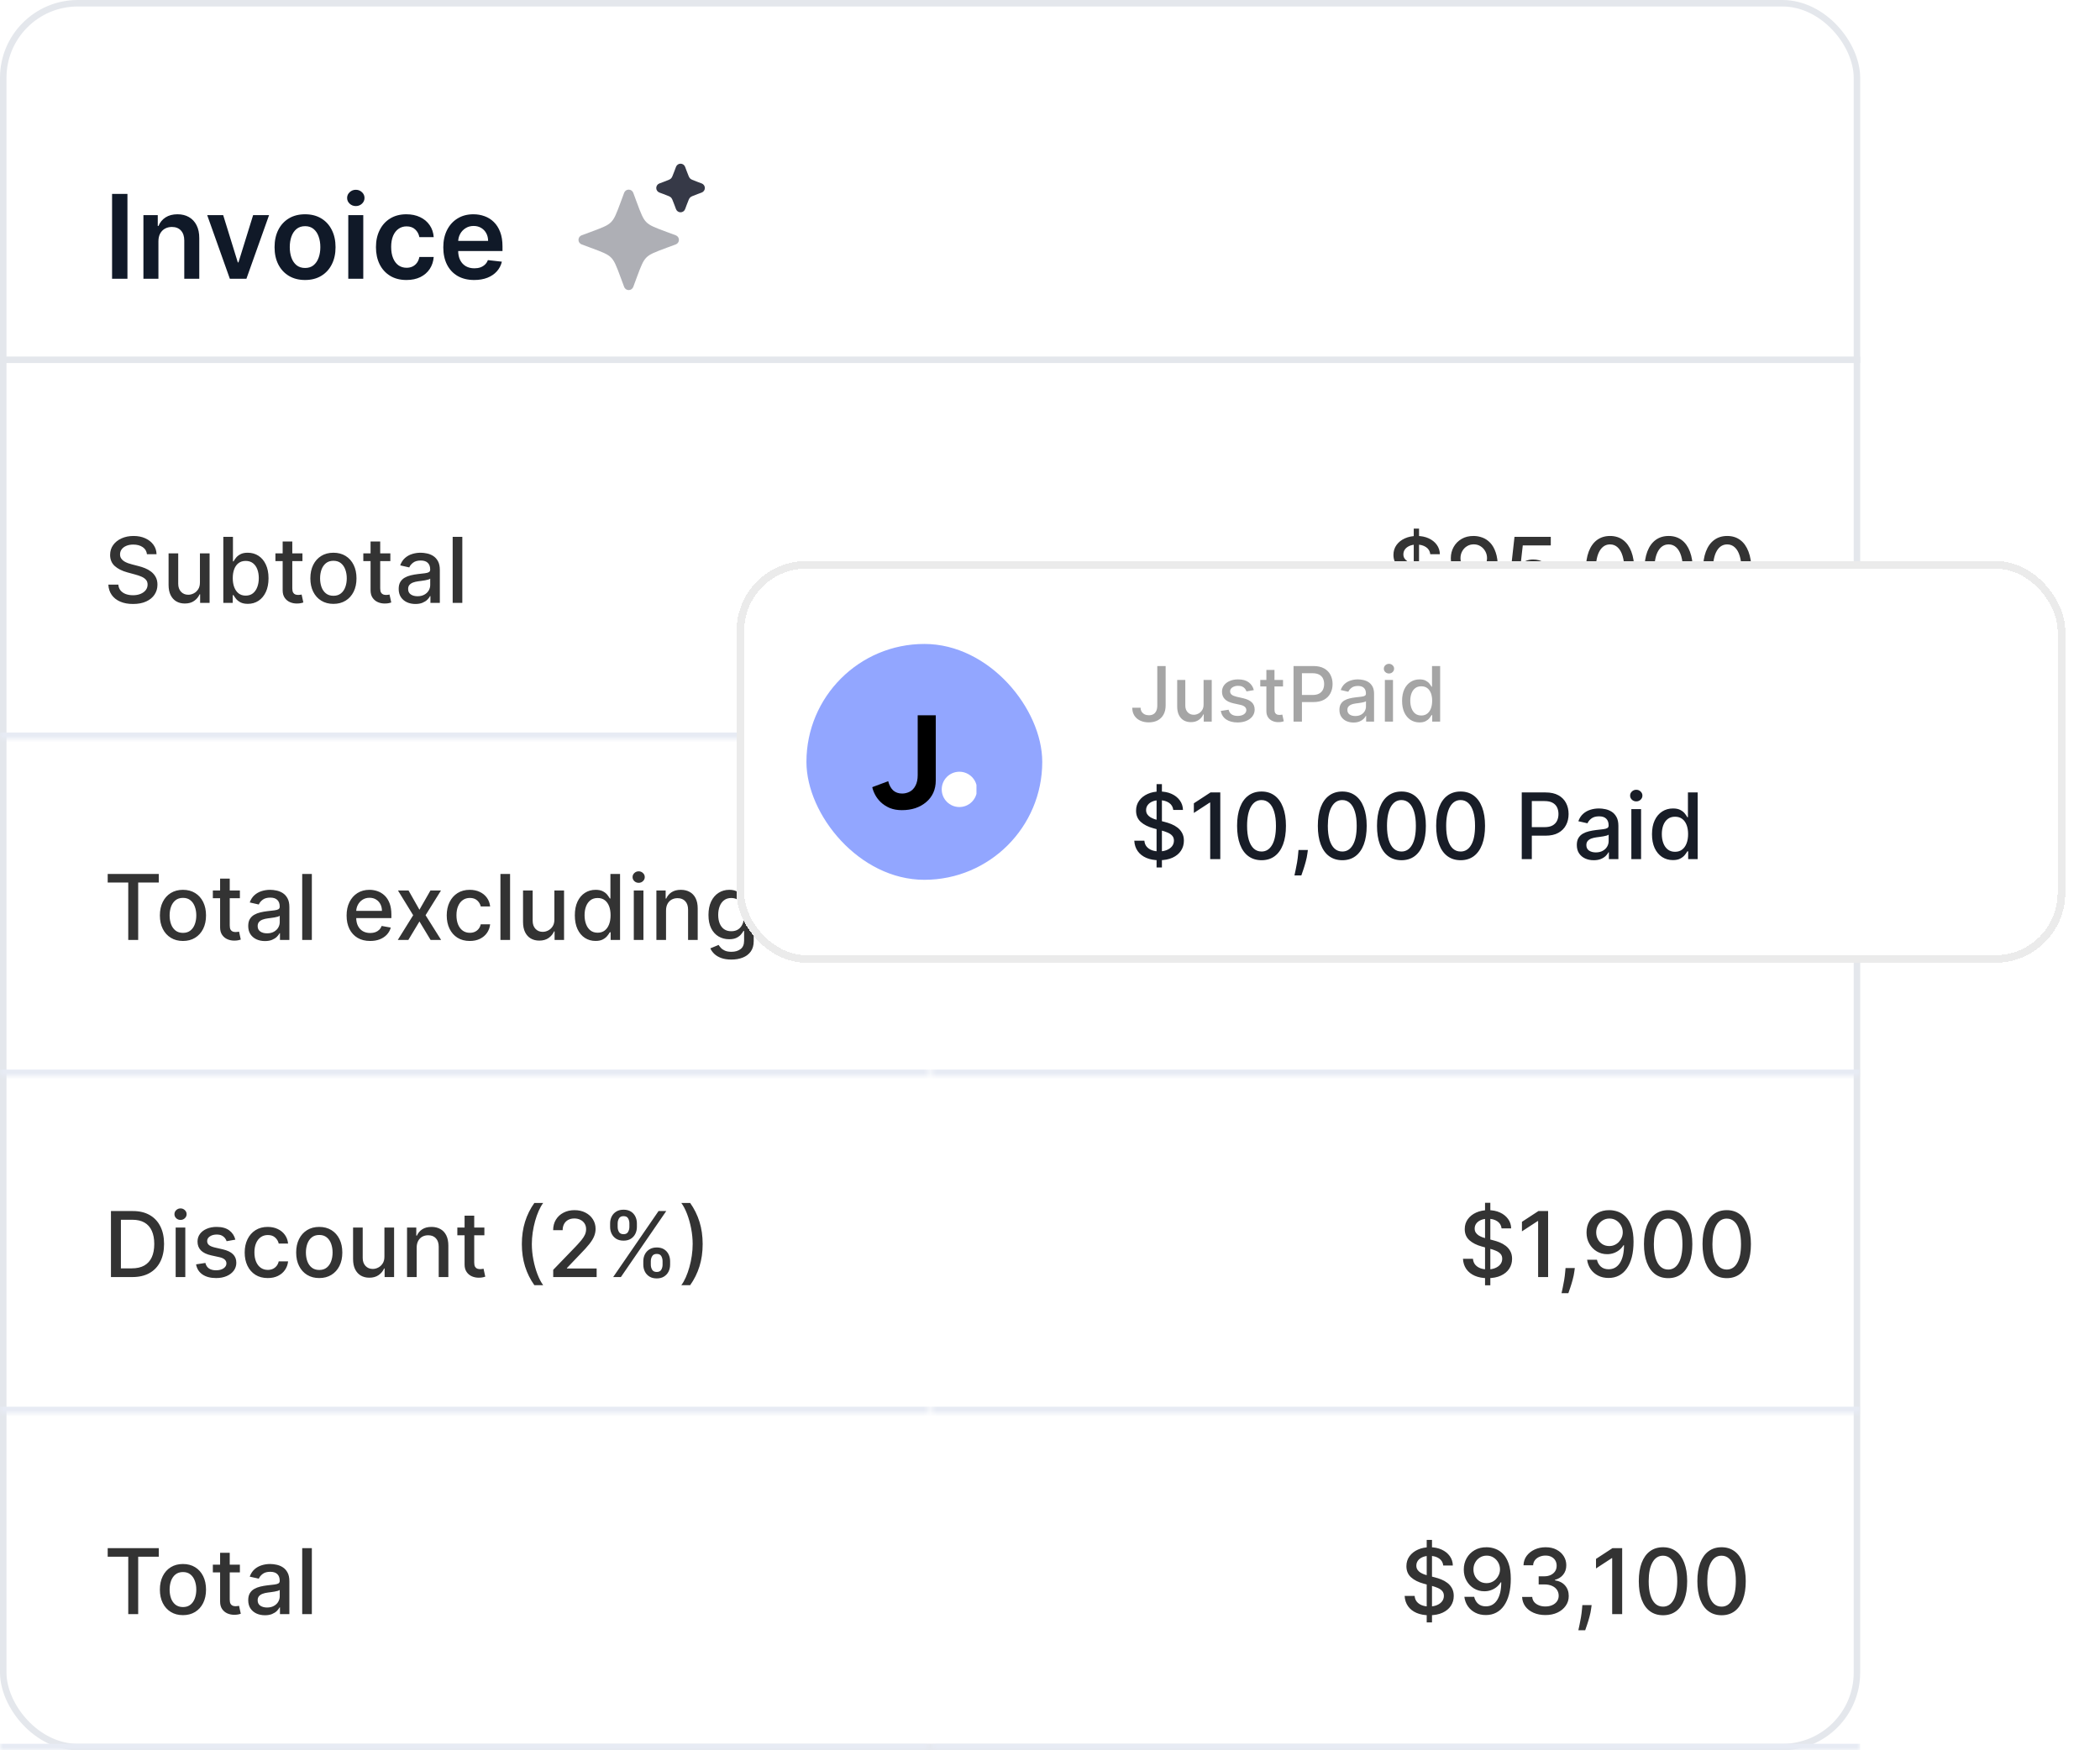 <svg width="324" height="270" viewBox="0 0 324 270" fill="none" xmlns="http://www.w3.org/2000/svg">
<rect x="0.5" y="0.5" width="286" height="269" rx="11.5" fill="white"/>
<rect x="0.5" y="0.5" width="286" height="269" rx="11.5" stroke="#E4E7EC"/>
<path d="M19.663 29.909V43H17.291V29.909H19.663ZM24.442 37.247V43H22.128V33.182H24.34V34.85H24.455C24.681 34.3 25.041 33.864 25.535 33.54C26.034 33.216 26.65 33.054 27.383 33.054C28.06 33.054 28.65 33.199 29.153 33.489C29.66 33.778 30.052 34.198 30.329 34.748C30.611 35.298 30.749 35.965 30.745 36.749V43H28.431V37.106C28.431 36.45 28.261 35.937 27.92 35.566C27.583 35.195 27.116 35.01 26.52 35.01C26.115 35.01 25.755 35.099 25.439 35.278C25.128 35.453 24.883 35.707 24.704 36.039C24.53 36.371 24.442 36.774 24.442 37.247ZM41.515 33.182L38.019 43H35.462L31.966 33.182H34.433L36.69 40.475H36.792L39.054 33.182H41.515ZM47.065 43.192C46.106 43.192 45.276 42.981 44.572 42.559C43.869 42.137 43.324 41.547 42.936 40.788C42.553 40.03 42.361 39.144 42.361 38.129C42.361 37.115 42.553 36.227 42.936 35.464C43.324 34.701 43.869 34.109 44.572 33.687C45.276 33.265 46.106 33.054 47.065 33.054C48.024 33.054 48.855 33.265 49.558 33.687C50.261 34.109 50.805 34.701 51.188 35.464C51.576 36.227 51.77 37.115 51.77 38.129C51.77 39.144 51.576 40.03 51.188 40.788C50.805 41.547 50.261 42.137 49.558 42.559C48.855 42.981 48.024 43.192 47.065 43.192ZM47.078 41.338C47.598 41.338 48.033 41.195 48.382 40.91C48.731 40.62 48.992 40.232 49.162 39.746C49.337 39.261 49.424 38.719 49.424 38.123C49.424 37.522 49.337 36.979 49.162 36.493C48.992 36.003 48.731 35.613 48.382 35.323C48.033 35.033 47.598 34.889 47.078 34.889C46.545 34.889 46.102 35.033 45.749 35.323C45.399 35.613 45.137 36.003 44.962 36.493C44.792 36.979 44.707 37.522 44.707 38.123C44.707 38.719 44.792 39.261 44.962 39.746C45.137 40.232 45.399 40.62 45.749 40.91C46.102 41.195 46.545 41.338 47.078 41.338ZM53.734 43V33.182H56.048V43H53.734ZM54.897 31.788C54.531 31.788 54.215 31.667 53.951 31.424C53.687 31.177 53.555 30.881 53.555 30.535C53.555 30.186 53.687 29.89 53.951 29.647C54.215 29.4 54.531 29.276 54.897 29.276C55.268 29.276 55.583 29.4 55.843 29.647C56.107 29.89 56.239 30.186 56.239 30.535C56.239 30.881 56.107 31.177 55.843 31.424C55.583 31.667 55.268 31.788 54.897 31.788ZM62.71 43.192C61.73 43.192 60.888 42.977 60.185 42.546C59.486 42.116 58.947 41.521 58.568 40.763C58.193 40 58.005 39.122 58.005 38.129C58.005 37.132 58.197 36.252 58.581 35.489C58.964 34.722 59.505 34.126 60.204 33.7C60.907 33.269 61.738 33.054 62.697 33.054C63.494 33.054 64.199 33.201 64.813 33.495C65.431 33.785 65.923 34.196 66.289 34.729C66.656 35.257 66.865 35.875 66.916 36.582H64.704C64.615 36.109 64.402 35.715 64.065 35.4C63.733 35.08 63.287 34.92 62.729 34.92C62.256 34.92 61.841 35.048 61.483 35.304C61.125 35.555 60.846 35.918 60.645 36.391C60.449 36.864 60.351 37.43 60.351 38.091C60.351 38.76 60.449 39.335 60.645 39.817C60.841 40.294 61.116 40.663 61.47 40.923C61.828 41.178 62.248 41.306 62.729 41.306C63.07 41.306 63.375 41.242 63.643 41.114C63.916 40.982 64.144 40.793 64.327 40.545C64.51 40.298 64.636 39.998 64.704 39.644H66.916C66.86 40.339 66.656 40.955 66.302 41.492C65.948 42.024 65.467 42.442 64.858 42.744C64.248 43.043 63.532 43.192 62.71 43.192ZM73.162 43.192C72.178 43.192 71.328 42.987 70.612 42.578C69.9 42.165 69.353 41.581 68.969 40.827C68.586 40.068 68.394 39.175 68.394 38.148C68.394 37.139 68.586 36.252 68.969 35.489C69.357 34.722 69.898 34.126 70.593 33.7C71.287 33.269 72.103 33.054 73.041 33.054C73.646 33.054 74.217 33.152 74.754 33.348C75.295 33.54 75.773 33.838 76.186 34.243C76.603 34.648 76.932 35.163 77.17 35.79C77.409 36.412 77.528 37.153 77.528 38.014V38.724H69.481V37.164H75.31C75.306 36.721 75.21 36.327 75.023 35.981C74.835 35.632 74.573 35.357 74.236 35.157C73.904 34.957 73.516 34.856 73.073 34.856C72.6 34.856 72.184 34.972 71.826 35.202C71.469 35.428 71.189 35.726 70.989 36.097C70.793 36.463 70.693 36.866 70.689 37.305V38.666C70.689 39.237 70.793 39.727 71.002 40.136C71.211 40.541 71.503 40.852 71.878 41.07C72.253 41.283 72.692 41.389 73.194 41.389C73.531 41.389 73.836 41.342 74.109 41.249C74.381 41.151 74.618 41.008 74.818 40.82C75.018 40.633 75.17 40.401 75.272 40.124L77.432 40.367C77.296 40.938 77.036 41.436 76.653 41.862C76.273 42.284 75.787 42.612 75.195 42.847C74.603 43.077 73.925 43.192 73.162 43.192Z" fill="#101928"/>
<path opacity="0.4" d="M97 29.25C96.686 29.25 96.406 29.445 96.297 29.74L95.781 31.134C95.081 33.026 94.796 33.749 94.272 34.273C93.749 34.796 93.026 35.081 91.134 35.781L89.74 36.297C89.445 36.406 89.25 36.686 89.25 37C89.25 37.314 89.445 37.594 89.74 37.703L91.134 38.219C93.026 38.919 93.749 39.204 94.272 39.727C94.796 40.251 95.081 40.974 95.781 42.866L96.297 44.26C96.406 44.555 96.686 44.75 97 44.75C97.314 44.75 97.594 44.555 97.703 44.26L98.219 42.866C98.919 40.974 99.204 40.251 99.728 39.727C100.251 39.204 100.974 38.919 102.866 38.219L104.26 37.703C104.555 37.594 104.75 37.314 104.75 37C104.75 36.686 104.555 36.406 104.26 36.297L102.866 35.781C100.974 35.081 100.251 34.796 99.728 34.273C99.204 33.749 98.919 33.026 98.219 31.134L97.703 29.74C97.594 29.445 97.314 29.25 97 29.25Z" fill="#363947"/>
<path d="M105 32.75C105.314 32.75 105.594 32.555 105.703 32.261L105.925 31.663C106.239 30.815 106.329 30.614 106.472 30.472C106.614 30.329 106.815 30.238 107.663 29.925L108.261 29.703C108.555 29.594 108.75 29.314 108.75 29C108.75 28.686 108.555 28.406 108.261 28.297L107.663 28.075C106.815 27.762 106.614 27.671 106.472 27.528C106.329 27.386 106.239 27.185 105.925 26.337L105.703 25.739C105.594 25.445 105.314 25.25 105 25.25C104.686 25.25 104.406 25.445 104.297 25.739L104.075 26.337C103.761 27.185 103.671 27.386 103.528 27.528C103.386 27.671 103.185 27.762 102.337 28.075L101.739 28.297C101.445 28.406 101.25 28.686 101.25 29C101.25 29.314 101.445 29.594 101.739 29.703L102.337 29.925C103.185 30.238 103.386 30.329 103.528 30.472C103.671 30.614 103.761 30.815 104.075 31.663L104.297 32.261C104.406 32.555 104.686 32.75 105 32.75Z" fill="#363947"/>
<rect y="55" width="287" height="1" fill="#E4E7EC"/>
<mask id="path-6-inside-1_95_2876" fill="white">
<path d="M0 62H143.5V114H0V62Z"/>
</mask>
<path d="M143.5 114V113H0V114V115H143.5V114Z" fill="#E7EBF4" mask="url(#path-6-inside-1_95_2876)"/>
<path d="M22.672 85.493C22.619 85.022 22.4 84.658 22.016 84.399C21.631 84.137 21.147 84.006 20.564 84.006C20.146 84.006 19.785 84.073 19.48 84.205C19.175 84.335 18.938 84.513 18.769 84.742C18.604 84.968 18.521 85.224 18.521 85.513C18.521 85.755 18.577 85.963 18.69 86.139C18.806 86.315 18.956 86.462 19.142 86.582C19.331 86.698 19.533 86.796 19.749 86.875C19.964 86.951 20.171 87.014 20.37 87.064L21.364 87.322C21.689 87.402 22.022 87.51 22.364 87.646C22.705 87.781 23.021 87.96 23.313 88.183C23.605 88.405 23.84 88.68 24.019 89.008C24.201 89.336 24.293 89.729 24.293 90.186C24.293 90.763 24.143 91.275 23.845 91.722C23.55 92.17 23.121 92.523 22.558 92.781C21.997 93.04 21.32 93.169 20.524 93.169C19.762 93.169 19.102 93.048 18.546 92.806C17.989 92.564 17.553 92.221 17.238 91.777C16.923 91.329 16.749 90.799 16.716 90.186H18.257C18.287 90.554 18.406 90.861 18.615 91.106C18.827 91.348 19.097 91.528 19.425 91.648C19.757 91.764 20.12 91.822 20.514 91.822C20.948 91.822 21.334 91.754 21.673 91.618C22.014 91.479 22.282 91.287 22.478 91.041C22.674 90.793 22.771 90.503 22.771 90.171C22.771 89.87 22.685 89.623 22.513 89.43C22.344 89.238 22.113 89.079 21.822 88.953C21.533 88.827 21.207 88.716 20.842 88.62L19.639 88.292C18.824 88.07 18.178 87.743 17.7 87.312C17.226 86.882 16.989 86.312 16.989 85.602C16.989 85.016 17.148 84.504 17.467 84.066C17.785 83.629 18.216 83.289 18.759 83.047C19.303 82.802 19.916 82.679 20.599 82.679C21.288 82.679 21.896 82.8 22.423 83.042C22.954 83.284 23.371 83.617 23.676 84.041C23.981 84.462 24.14 84.946 24.153 85.493H22.672ZM30.846 89.833V85.364H32.338V93H30.876V91.678H30.797C30.621 92.085 30.339 92.425 29.951 92.697C29.567 92.965 29.088 93.099 28.515 93.099C28.024 93.099 27.59 92.992 27.212 92.776C26.838 92.558 26.543 92.234 26.327 91.807C26.115 91.379 26.009 90.851 26.009 90.221V85.364H27.496V90.042C27.496 90.562 27.64 90.977 27.928 91.285C28.216 91.593 28.591 91.747 29.052 91.747C29.33 91.747 29.607 91.678 29.882 91.538C30.16 91.399 30.391 91.189 30.573 90.907C30.759 90.625 30.85 90.267 30.846 89.833ZM34.455 93V82.818H35.941V86.602H36.031C36.117 86.442 36.241 86.258 36.403 86.05C36.566 85.841 36.791 85.659 37.08 85.503C37.368 85.344 37.749 85.264 38.223 85.264C38.84 85.264 39.39 85.42 39.874 85.731C40.358 86.043 40.737 86.492 41.012 87.079C41.291 87.665 41.43 88.371 41.43 89.197C41.43 90.022 41.292 90.73 41.017 91.32C40.742 91.906 40.364 92.359 39.883 92.677C39.403 92.992 38.854 93.149 38.238 93.149C37.774 93.149 37.394 93.071 37.099 92.915C36.808 92.76 36.579 92.577 36.413 92.369C36.248 92.16 36.12 91.974 36.031 91.812H35.906V93H34.455ZM35.911 89.182C35.911 89.719 35.989 90.189 36.145 90.594C36.301 90.998 36.526 91.315 36.821 91.543C37.116 91.769 37.477 91.881 37.905 91.881C38.349 91.881 38.72 91.764 39.019 91.528C39.317 91.29 39.542 90.967 39.695 90.559C39.85 90.151 39.928 89.692 39.928 89.182C39.928 88.678 39.852 88.226 39.7 87.825C39.55 87.424 39.325 87.107 39.023 86.875C38.725 86.643 38.352 86.527 37.905 86.527C37.474 86.527 37.109 86.638 36.811 86.86C36.516 87.082 36.292 87.392 36.14 87.79C35.987 88.188 35.911 88.651 35.911 89.182ZM46.663 85.364V86.557H42.492V85.364H46.663ZM43.611 83.534H45.097V90.758C45.097 91.046 45.141 91.263 45.227 91.409C45.313 91.552 45.424 91.649 45.56 91.702C45.699 91.752 45.85 91.777 46.012 91.777C46.132 91.777 46.236 91.769 46.325 91.752C46.415 91.736 46.485 91.722 46.534 91.712L46.803 92.94C46.717 92.974 46.594 93.007 46.435 93.04C46.276 93.076 46.077 93.096 45.838 93.099C45.447 93.106 45.083 93.037 44.745 92.891C44.406 92.745 44.133 92.519 43.924 92.215C43.715 91.91 43.611 91.527 43.611 91.066V83.534ZM51.443 93.154C50.727 93.154 50.102 92.99 49.568 92.662C49.035 92.334 48.62 91.875 48.325 91.285C48.03 90.695 47.883 90.005 47.883 89.217C47.883 88.424 48.03 87.732 48.325 87.138C48.62 86.545 49.035 86.085 49.568 85.756C50.102 85.428 50.727 85.264 51.443 85.264C52.158 85.264 52.783 85.428 53.317 85.756C53.85 86.085 54.265 86.545 54.56 87.138C54.855 87.732 55.002 88.424 55.002 89.217C55.002 90.005 54.855 90.695 54.56 91.285C54.265 91.875 53.85 92.334 53.317 92.662C52.783 92.99 52.158 93.154 51.443 93.154ZM51.447 91.906C51.911 91.906 52.296 91.784 52.601 91.538C52.906 91.293 53.131 90.967 53.277 90.559C53.426 90.151 53.501 89.702 53.501 89.212C53.501 88.724 53.426 88.277 53.277 87.869C53.131 87.458 52.906 87.129 52.601 86.88C52.296 86.631 51.911 86.507 51.447 86.507C50.98 86.507 50.592 86.631 50.284 86.88C49.979 87.129 49.752 87.458 49.603 87.869C49.457 88.277 49.384 88.724 49.384 89.212C49.384 89.702 49.457 90.151 49.603 90.559C49.752 90.967 49.979 91.293 50.284 91.538C50.592 91.784 50.98 91.906 51.447 91.906ZM60.226 85.364V86.557H56.055V85.364H60.226ZM57.173 83.534H58.66V90.758C58.66 91.046 58.703 91.263 58.789 91.409C58.875 91.552 58.986 91.649 59.122 91.702C59.261 91.752 59.412 91.777 59.575 91.777C59.694 91.777 59.798 91.769 59.888 91.752C59.977 91.736 60.047 91.722 60.097 91.712L60.365 92.94C60.279 92.974 60.156 93.007 59.997 93.04C59.838 93.076 59.639 93.096 59.401 93.099C59.01 93.106 58.645 93.037 58.307 92.891C57.969 92.745 57.696 92.519 57.487 92.215C57.278 91.91 57.173 91.527 57.173 91.066V83.534ZM64.093 93.169C63.609 93.169 63.171 93.079 62.78 92.901C62.389 92.718 62.079 92.455 61.85 92.11C61.625 91.765 61.512 91.343 61.512 90.842C61.512 90.412 61.595 90.057 61.761 89.778C61.927 89.5 62.15 89.28 62.432 89.117C62.714 88.955 63.029 88.832 63.377 88.749C63.725 88.666 64.079 88.603 64.441 88.56C64.898 88.507 65.269 88.464 65.554 88.431C65.839 88.395 66.046 88.337 66.176 88.257C66.305 88.178 66.37 88.048 66.37 87.869V87.835C66.37 87.4 66.247 87.064 66.002 86.825C65.76 86.587 65.399 86.467 64.918 86.467C64.418 86.467 64.023 86.578 63.735 86.8C63.45 87.019 63.252 87.263 63.143 87.531L61.746 87.213C61.912 86.749 62.154 86.374 62.472 86.09C62.793 85.801 63.163 85.592 63.581 85.463C63.998 85.331 64.437 85.264 64.898 85.264C65.203 85.264 65.526 85.301 65.868 85.374C66.212 85.443 66.534 85.572 66.832 85.761C67.134 85.95 67.381 86.22 67.573 86.572C67.765 86.92 67.861 87.372 67.861 87.929V93H66.409V91.956H66.35C66.254 92.148 66.109 92.337 65.917 92.523C65.725 92.708 65.478 92.862 65.177 92.985C64.875 93.108 64.514 93.169 64.093 93.169ZM64.416 91.976C64.827 91.976 65.178 91.895 65.47 91.732C65.765 91.57 65.989 91.358 66.141 91.096C66.297 90.831 66.375 90.547 66.375 90.246V89.261C66.322 89.314 66.219 89.364 66.066 89.41C65.917 89.454 65.747 89.492 65.554 89.525C65.362 89.555 65.175 89.583 64.993 89.609C64.81 89.633 64.658 89.653 64.535 89.669C64.247 89.706 63.983 89.767 63.745 89.853C63.509 89.939 63.32 90.063 63.178 90.226C63.039 90.385 62.969 90.597 62.969 90.862C62.969 91.23 63.105 91.508 63.377 91.697C63.649 91.883 63.995 91.976 64.416 91.976ZM71.328 82.818V93H69.841V82.818H71.328Z" fill="#333333"/>
<mask id="path-9-inside-2_95_2876" fill="white">
<path d="M0 114H143.5V166H0V114Z"/>
</mask>
<path d="M143.5 166V165H0V166V167H143.5V166Z" fill="#E7EBF4" mask="url(#path-9-inside-2_95_2876)"/>
<path d="M16.616 136.141V134.818H24.496V136.141H21.32V145H19.788V136.141H16.616ZM28.228 145.154C27.512 145.154 26.887 144.99 26.353 144.662C25.82 144.334 25.405 143.875 25.11 143.285C24.816 142.695 24.668 142.005 24.668 141.217C24.668 140.424 24.816 139.732 25.11 139.138C25.405 138.545 25.82 138.085 26.353 137.756C26.887 137.428 27.512 137.264 28.228 137.264C28.944 137.264 29.568 137.428 30.102 137.756C30.636 138.085 31.05 138.545 31.345 139.138C31.64 139.732 31.787 140.424 31.787 141.217C31.787 142.005 31.64 142.695 31.345 143.285C31.05 143.875 30.636 144.334 30.102 144.662C29.568 144.99 28.944 145.154 28.228 145.154ZM28.233 143.906C28.697 143.906 29.081 143.784 29.386 143.538C29.691 143.293 29.916 142.967 30.062 142.559C30.211 142.151 30.286 141.702 30.286 141.212C30.286 140.724 30.211 140.277 30.062 139.869C29.916 139.458 29.691 139.129 29.386 138.88C29.081 138.631 28.697 138.507 28.233 138.507C27.765 138.507 27.378 138.631 27.069 138.88C26.764 139.129 26.537 139.458 26.388 139.869C26.242 140.277 26.169 140.724 26.169 141.212C26.169 141.702 26.242 142.151 26.388 142.559C26.537 142.967 26.764 143.293 27.069 143.538C27.378 143.784 27.765 143.906 28.233 143.906ZM37.011 137.364V138.557H32.84V137.364H37.011ZM33.959 135.534H35.445V142.758C35.445 143.046 35.488 143.263 35.574 143.409C35.661 143.552 35.772 143.649 35.907 143.702C36.047 143.752 36.197 143.777 36.36 143.777C36.479 143.777 36.584 143.769 36.673 143.752C36.763 143.736 36.832 143.722 36.882 143.712L37.15 144.94C37.064 144.973 36.942 145.007 36.782 145.04C36.623 145.076 36.425 145.096 36.186 145.099C35.795 145.106 35.43 145.036 35.092 144.891C34.754 144.745 34.481 144.519 34.272 144.214C34.063 143.91 33.959 143.527 33.959 143.066V135.534ZM40.878 145.169C40.394 145.169 39.956 145.08 39.565 144.901C39.174 144.718 38.864 144.455 38.636 144.11C38.41 143.765 38.298 143.343 38.298 142.842C38.298 142.411 38.38 142.057 38.546 141.778C38.712 141.5 38.936 141.28 39.217 141.117C39.499 140.955 39.814 140.832 40.162 140.749C40.51 140.666 40.865 140.603 41.226 140.56C41.683 140.507 42.054 140.464 42.34 140.431C42.624 140.395 42.832 140.337 42.961 140.257C43.09 140.178 43.155 140.048 43.155 139.869V139.835C43.155 139.4 43.032 139.064 42.787 138.825C42.545 138.587 42.184 138.467 41.703 138.467C41.203 138.467 40.808 138.578 40.52 138.8C40.235 139.019 40.038 139.263 39.928 139.531L38.531 139.213C38.697 138.749 38.939 138.375 39.257 138.089C39.579 137.801 39.948 137.592 40.366 137.463C40.783 137.33 41.222 137.264 41.683 137.264C41.988 137.264 42.311 137.301 42.653 137.374C42.997 137.443 43.319 137.572 43.617 137.761C43.919 137.95 44.166 138.22 44.358 138.572C44.55 138.92 44.646 139.372 44.646 139.929V145H43.195V143.956H43.135C43.039 144.148 42.895 144.337 42.702 144.523C42.51 144.708 42.263 144.862 41.962 144.985C41.66 145.108 41.299 145.169 40.878 145.169ZM41.201 143.976C41.612 143.976 41.963 143.895 42.255 143.732C42.55 143.57 42.774 143.358 42.926 143.096C43.082 142.831 43.16 142.547 43.16 142.246V141.261C43.107 141.314 43.004 141.364 42.852 141.411C42.702 141.454 42.532 141.492 42.34 141.525C42.147 141.555 41.96 141.583 41.778 141.609C41.595 141.633 41.443 141.652 41.32 141.669C41.032 141.705 40.769 141.767 40.53 141.853C40.294 141.939 40.106 142.063 39.963 142.226C39.824 142.385 39.754 142.597 39.754 142.862C39.754 143.23 39.89 143.509 40.162 143.697C40.434 143.883 40.78 143.976 41.201 143.976ZM48.113 134.818V145H46.626V134.818H48.113ZM57.109 145.154C56.356 145.154 55.709 144.993 55.165 144.672C54.625 144.347 54.207 143.891 53.912 143.305C53.62 142.715 53.475 142.024 53.475 141.232C53.475 140.449 53.62 139.76 53.912 139.163C54.207 138.567 54.618 138.101 55.145 137.766C55.675 137.432 56.295 137.264 57.004 137.264C57.435 137.264 57.853 137.335 58.257 137.478C58.662 137.621 59.025 137.844 59.346 138.149C59.668 138.454 59.921 138.85 60.107 139.337C60.292 139.821 60.385 140.41 60.385 141.102V141.629H54.315V140.516H58.928C58.928 140.125 58.849 139.778 58.69 139.477C58.531 139.172 58.307 138.931 58.019 138.756C57.734 138.58 57.399 138.492 57.014 138.492C56.597 138.492 56.232 138.595 55.921 138.8C55.612 139.003 55.374 139.268 55.205 139.596C55.039 139.921 54.956 140.274 54.956 140.655V141.525C54.956 142.035 55.046 142.469 55.225 142.827C55.407 143.185 55.66 143.459 55.985 143.648C56.31 143.833 56.69 143.926 57.124 143.926C57.406 143.926 57.662 143.886 57.894 143.807C58.126 143.724 58.327 143.601 58.496 143.439C58.665 143.277 58.794 143.076 58.884 142.837L60.291 143.091C60.178 143.505 59.976 143.868 59.684 144.18C59.396 144.488 59.033 144.728 58.595 144.901C58.161 145.07 57.666 145.154 57.109 145.154ZM63.03 137.364L64.715 140.337L66.416 137.364H68.041L65.66 141.182L68.061 145H66.436L64.715 142.146L63 145H61.37L63.746 141.182L61.399 137.364H63.03ZM72.484 145.154C71.744 145.154 71.108 144.987 70.574 144.652C70.044 144.314 69.636 143.848 69.351 143.255C69.066 142.662 68.924 141.982 68.924 141.217C68.924 140.441 69.07 139.757 69.361 139.163C69.653 138.567 70.064 138.101 70.594 137.766C71.125 137.432 71.749 137.264 72.469 137.264C73.049 137.264 73.566 137.372 74.02 137.587C74.474 137.799 74.84 138.098 75.118 138.482C75.4 138.867 75.567 139.316 75.621 139.83H74.174C74.094 139.472 73.912 139.163 73.627 138.905C73.345 138.646 72.967 138.517 72.493 138.517C72.079 138.517 71.716 138.626 71.405 138.845C71.096 139.061 70.856 139.369 70.684 139.77C70.511 140.168 70.425 140.638 70.425 141.182C70.425 141.739 70.51 142.219 70.679 142.624C70.848 143.028 71.087 143.341 71.395 143.563C71.706 143.785 72.073 143.896 72.493 143.896C72.775 143.896 73.03 143.845 73.259 143.742C73.491 143.636 73.685 143.485 73.841 143.29C74 143.094 74.111 142.859 74.174 142.584H75.621C75.567 143.078 75.407 143.518 75.138 143.906C74.87 144.294 74.51 144.599 74.059 144.821C73.612 145.043 73.087 145.154 72.484 145.154ZM78.697 134.818V145H77.21V134.818H78.697ZM85.534 141.833V137.364H87.025V145H85.564V143.678H85.484C85.308 144.085 85.027 144.425 84.639 144.697C84.255 144.965 83.776 145.099 83.202 145.099C82.712 145.099 82.278 144.992 81.9 144.776C81.525 144.558 81.23 144.234 81.015 143.807C80.803 143.379 80.697 142.851 80.697 142.221V137.364H82.183V142.042C82.183 142.562 82.327 142.977 82.616 143.285C82.904 143.593 83.278 143.747 83.739 143.747C84.018 143.747 84.294 143.678 84.569 143.538C84.848 143.399 85.078 143.189 85.26 142.907C85.446 142.625 85.537 142.267 85.534 141.833ZM91.881 145.149C91.265 145.149 90.715 144.992 90.231 144.677C89.75 144.359 89.372 143.906 89.097 143.32C88.826 142.73 88.69 142.022 88.69 141.197C88.69 140.371 88.827 139.665 89.102 139.079C89.381 138.492 89.762 138.043 90.246 137.732C90.73 137.42 91.278 137.264 91.891 137.264C92.365 137.264 92.746 137.344 93.035 137.503C93.326 137.659 93.552 137.841 93.711 138.05C93.873 138.259 93.999 138.442 94.089 138.602H94.178V134.818H95.665V145H94.213V143.812H94.089C93.999 143.974 93.87 144.16 93.701 144.369C93.535 144.577 93.307 144.76 93.015 144.915C92.723 145.071 92.345 145.149 91.881 145.149ZM92.21 143.881C92.637 143.881 92.998 143.769 93.293 143.543C93.592 143.315 93.817 142.998 93.969 142.594C94.125 142.189 94.203 141.719 94.203 141.182C94.203 140.652 94.127 140.187 93.974 139.79C93.822 139.392 93.598 139.082 93.303 138.86C93.008 138.638 92.644 138.527 92.21 138.527C91.762 138.527 91.389 138.643 91.091 138.875C90.793 139.107 90.567 139.424 90.415 139.825C90.266 140.226 90.191 140.678 90.191 141.182C90.191 141.692 90.267 142.151 90.42 142.559C90.572 142.967 90.798 143.29 91.096 143.528C91.397 143.764 91.769 143.881 92.21 143.881ZM97.786 145V137.364H99.273V145H97.786ZM98.537 136.185C98.279 136.185 98.056 136.099 97.871 135.927C97.689 135.751 97.597 135.542 97.597 135.3C97.597 135.055 97.689 134.846 97.871 134.674C98.056 134.498 98.279 134.411 98.537 134.411C98.796 134.411 99.016 134.498 99.198 134.674C99.384 134.846 99.477 135.055 99.477 135.3C99.477 135.542 99.384 135.751 99.198 135.927C99.016 136.099 98.796 136.185 98.537 136.185ZM102.759 140.466V145H101.273V137.364H102.7V138.607H102.794C102.97 138.202 103.245 137.877 103.619 137.632C103.997 137.387 104.473 137.264 105.046 137.264C105.567 137.264 106.022 137.374 106.413 137.592C106.804 137.808 107.108 138.129 107.323 138.557C107.539 138.984 107.646 139.513 107.646 140.143V145H106.16V140.322C106.16 139.768 106.016 139.336 105.727 139.024C105.439 138.709 105.043 138.552 104.539 138.552C104.194 138.552 103.888 138.626 103.619 138.776C103.354 138.925 103.144 139.143 102.988 139.432C102.835 139.717 102.759 140.062 102.759 140.466ZM112.842 148.023C112.235 148.023 111.713 147.943 111.276 147.784C110.841 147.625 110.487 147.415 110.212 147.153C109.937 146.891 109.731 146.604 109.595 146.293L110.873 145.766C110.962 145.911 111.082 146.066 111.231 146.228C111.383 146.394 111.589 146.535 111.847 146.651C112.109 146.767 112.446 146.825 112.857 146.825C113.42 146.825 113.886 146.687 114.254 146.412C114.621 146.14 114.805 145.706 114.805 145.109V143.608H114.711C114.621 143.77 114.492 143.951 114.323 144.15C114.157 144.349 113.929 144.521 113.637 144.667C113.345 144.813 112.966 144.886 112.499 144.886C111.895 144.886 111.352 144.745 110.868 144.463C110.387 144.178 110.006 143.759 109.724 143.205C109.446 142.648 109.307 141.964 109.307 141.152C109.307 140.34 109.444 139.644 109.719 139.064C109.998 138.484 110.379 138.04 110.863 137.732C111.347 137.42 111.895 137.264 112.509 137.264C112.982 137.264 113.365 137.344 113.657 137.503C113.949 137.659 114.176 137.841 114.338 138.05C114.504 138.259 114.631 138.442 114.721 138.602H114.83V137.364H116.287V145.169C116.287 145.825 116.134 146.364 115.83 146.785C115.525 147.206 115.112 147.517 114.592 147.719C114.075 147.922 113.491 148.023 112.842 148.023ZM112.827 143.653C113.254 143.653 113.616 143.553 113.911 143.354C114.209 143.152 114.434 142.864 114.587 142.489C114.742 142.112 114.82 141.659 114.82 141.132C114.82 140.618 114.744 140.166 114.592 139.775C114.439 139.384 114.215 139.079 113.92 138.86C113.625 138.638 113.261 138.527 112.827 138.527C112.379 138.527 112.006 138.643 111.708 138.875C111.41 139.104 111.184 139.415 111.032 139.81C110.883 140.204 110.808 140.645 110.808 141.132C110.808 141.633 110.884 142.072 111.037 142.45C111.189 142.827 111.415 143.122 111.713 143.335C112.015 143.547 112.386 143.653 112.827 143.653ZM125.55 137.364V138.557H121.379V137.364H125.55ZM122.498 135.534H123.984V142.758C123.984 143.046 124.027 143.263 124.113 143.409C124.2 143.552 124.311 143.649 124.447 143.702C124.586 143.752 124.737 143.777 124.899 143.777C125.018 143.777 125.123 143.769 125.212 143.752C125.302 143.736 125.371 143.722 125.421 143.712L125.689 144.94C125.603 144.973 125.481 145.007 125.322 145.04C125.162 145.076 124.964 145.096 124.725 145.099C124.334 145.106 123.969 145.036 123.631 144.891C123.293 144.745 123.02 144.519 122.811 144.214C122.602 143.91 122.498 143.527 122.498 143.066V135.534ZM129.417 145.169C128.933 145.169 128.496 145.08 128.104 144.901C127.713 144.718 127.403 144.455 127.175 144.11C126.949 143.765 126.837 143.343 126.837 142.842C126.837 142.411 126.92 142.057 127.085 141.778C127.251 141.5 127.475 141.28 127.756 141.117C128.038 140.955 128.353 140.832 128.701 140.749C129.049 140.666 129.404 140.603 129.765 140.56C130.222 140.507 130.594 140.464 130.879 140.431C131.164 140.395 131.371 140.337 131.5 140.257C131.629 140.178 131.694 140.048 131.694 139.869V139.835C131.694 139.4 131.571 139.064 131.326 138.825C131.084 138.587 130.723 138.467 130.242 138.467C129.742 138.467 129.347 138.578 129.059 138.8C128.774 139.019 128.577 139.263 128.467 139.531L127.07 139.213C127.236 138.749 127.478 138.375 127.796 138.089C128.118 137.801 128.487 137.592 128.905 137.463C129.322 137.33 129.762 137.264 130.222 137.264C130.527 137.264 130.85 137.301 131.192 137.374C131.536 137.443 131.858 137.572 132.156 137.761C132.458 137.95 132.705 138.22 132.897 138.572C133.089 138.92 133.185 139.372 133.185 139.929V145H131.734V143.956H131.674C131.578 144.148 131.434 144.337 131.241 144.523C131.049 144.708 130.802 144.862 130.501 144.985C130.199 145.108 129.838 145.169 129.417 145.169ZM129.74 143.976C130.151 143.976 130.502 143.895 130.794 143.732C131.089 143.57 131.313 143.358 131.465 143.096C131.621 142.831 131.699 142.547 131.699 142.246V141.261C131.646 141.314 131.543 141.364 131.391 141.411C131.241 141.454 131.071 141.492 130.879 141.525C130.686 141.555 130.499 141.583 130.317 141.609C130.134 141.633 129.982 141.652 129.859 141.669C129.571 141.705 129.308 141.767 129.069 141.853C128.834 141.939 128.645 142.063 128.502 142.226C128.363 142.385 128.293 142.597 128.293 142.862C128.293 143.23 128.429 143.509 128.701 143.697C128.973 143.883 129.319 143.976 129.74 143.976ZM136.339 137.364L138.024 140.337L139.724 137.364H141.35L138.969 141.182L141.37 145H139.744L138.024 142.146L136.309 145H134.678L137.055 141.182L134.708 137.364H136.339Z" fill="#333333"/>
<mask id="path-12-inside-3_95_2876" fill="white">
<path d="M0 166H143.5V218H0V166Z"/>
</mask>
<path d="M143.5 218V217H0V218V219H143.5V218Z" fill="#E7EBF4" mask="url(#path-12-inside-3_95_2876)"/>
<path d="M20.415 197H17.119V186.818H20.519C21.517 186.818 22.374 187.022 23.09 187.43C23.805 187.834 24.354 188.416 24.735 189.175C25.12 189.93 25.312 190.837 25.312 191.894C25.312 192.955 25.118 193.866 24.73 194.629C24.346 195.391 23.789 195.978 23.06 196.388C22.331 196.796 21.449 197 20.415 197ZM18.655 195.658H20.33C21.106 195.658 21.75 195.512 22.264 195.22C22.778 194.925 23.162 194.499 23.418 193.942C23.673 193.382 23.8 192.7 23.8 191.894C23.8 191.095 23.673 190.418 23.418 189.861C23.166 189.304 22.79 188.881 22.289 188.593C21.789 188.305 21.167 188.161 20.425 188.161H18.655V195.658ZM27.103 197V189.364H28.589V197H27.103ZM27.854 188.185C27.595 188.185 27.373 188.099 27.187 187.927C27.005 187.751 26.914 187.542 26.914 187.3C26.914 187.055 27.005 186.846 27.187 186.674C27.373 186.498 27.595 186.411 27.854 186.411C28.112 186.411 28.332 186.498 28.515 186.674C28.7 186.846 28.793 187.055 28.793 187.3C28.793 187.542 28.7 187.751 28.515 187.927C28.332 188.099 28.112 188.185 27.854 188.185ZM36.311 191.228L34.964 191.467C34.908 191.294 34.818 191.13 34.696 190.974C34.576 190.819 34.414 190.691 34.209 190.592C34.003 190.492 33.746 190.442 33.438 190.442C33.017 190.442 32.666 190.537 32.384 190.726C32.102 190.911 31.961 191.152 31.961 191.447C31.961 191.702 32.056 191.907 32.245 192.063C32.434 192.219 32.739 192.347 33.159 192.446L34.373 192.724C35.075 192.887 35.599 193.137 35.944 193.475C36.288 193.813 36.461 194.252 36.461 194.793C36.461 195.25 36.328 195.658 36.063 196.016C35.801 196.37 35.435 196.649 34.964 196.851C34.497 197.053 33.955 197.154 33.338 197.154C32.483 197.154 31.786 196.972 31.245 196.607C30.705 196.239 30.374 195.717 30.251 195.041L31.688 194.822C31.777 195.197 31.961 195.48 32.24 195.673C32.518 195.862 32.881 195.956 33.328 195.956C33.816 195.956 34.205 195.855 34.497 195.653C34.788 195.447 34.934 195.197 34.934 194.902C34.934 194.663 34.845 194.463 34.666 194.3C34.49 194.138 34.22 194.015 33.855 193.933L32.563 193.649C31.85 193.487 31.323 193.228 30.982 192.874C30.644 192.519 30.475 192.07 30.475 191.526C30.475 191.076 30.601 190.681 30.853 190.343C31.105 190.005 31.453 189.741 31.897 189.553C32.341 189.36 32.85 189.264 33.423 189.264C34.248 189.264 34.898 189.443 35.372 189.801C35.846 190.156 36.159 190.631 36.311 191.228ZM41.312 197.154C40.572 197.154 39.936 196.987 39.403 196.652C38.872 196.314 38.465 195.848 38.179 195.255C37.895 194.662 37.752 193.982 37.752 193.217C37.752 192.441 37.898 191.757 38.19 191.163C38.481 190.567 38.892 190.101 39.422 189.766C39.953 189.432 40.578 189.264 41.297 189.264C41.877 189.264 42.394 189.372 42.848 189.587C43.302 189.799 43.668 190.098 43.947 190.482C44.228 190.867 44.396 191.316 44.449 191.83H43.002C42.922 191.472 42.74 191.163 42.455 190.905C42.173 190.646 41.795 190.517 41.322 190.517C40.907 190.517 40.544 190.626 40.233 190.845C39.925 191.061 39.684 191.369 39.512 191.77C39.34 192.168 39.253 192.638 39.253 193.182C39.253 193.739 39.338 194.219 39.507 194.624C39.676 195.028 39.915 195.341 40.223 195.563C40.534 195.785 40.901 195.896 41.322 195.896C41.603 195.896 41.858 195.845 42.087 195.742C42.319 195.636 42.513 195.485 42.669 195.29C42.828 195.094 42.939 194.859 43.002 194.584H44.449C44.396 195.078 44.235 195.518 43.966 195.906C43.698 196.294 43.338 196.599 42.888 196.821C42.44 197.043 41.915 197.154 41.312 197.154ZM49.255 197.154C48.539 197.154 47.914 196.99 47.381 196.662C46.847 196.334 46.433 195.875 46.138 195.285C45.843 194.695 45.695 194.005 45.695 193.217C45.695 192.424 45.843 191.732 46.138 191.138C46.433 190.545 46.847 190.085 47.381 189.756C47.914 189.428 48.539 189.264 49.255 189.264C49.971 189.264 50.596 189.428 51.129 189.756C51.663 190.085 52.077 190.545 52.372 191.138C52.667 191.732 52.815 192.424 52.815 193.217C52.815 194.005 52.667 194.695 52.372 195.285C52.077 195.875 51.663 196.334 51.129 196.662C50.596 196.99 49.971 197.154 49.255 197.154ZM49.26 195.906C49.724 195.906 50.108 195.784 50.413 195.538C50.718 195.293 50.944 194.967 51.09 194.559C51.239 194.151 51.313 193.702 51.313 193.212C51.313 192.724 51.239 192.277 51.09 191.869C50.944 191.458 50.718 191.129 50.413 190.88C50.108 190.631 49.724 190.507 49.26 190.507C48.793 190.507 48.405 190.631 48.097 190.88C47.792 191.129 47.565 191.458 47.416 191.869C47.27 192.277 47.197 192.724 47.197 193.212C47.197 193.702 47.27 194.151 47.416 194.559C47.565 194.967 47.792 195.293 48.097 195.538C48.405 195.784 48.793 195.906 49.26 195.906ZM59.311 193.833V189.364H60.803V197H59.341V195.678H59.261C59.086 196.085 58.804 196.425 58.416 196.697C58.032 196.965 57.553 197.099 56.98 197.099C56.489 197.099 56.055 196.992 55.677 196.776C55.303 196.558 55.008 196.234 54.792 195.807C54.58 195.379 54.474 194.851 54.474 194.221V189.364H55.96V194.042C55.96 194.562 56.105 194.977 56.393 195.285C56.681 195.593 57.056 195.747 57.517 195.747C57.795 195.747 58.072 195.678 58.347 195.538C58.625 195.399 58.855 195.189 59.038 194.907C59.223 194.625 59.315 194.267 59.311 193.833ZM64.287 192.466V197H62.8V189.364H64.227V190.607H64.321C64.497 190.202 64.772 189.877 65.147 189.632C65.525 189.387 66 189.264 66.573 189.264C67.094 189.264 67.55 189.374 67.941 189.592C68.332 189.808 68.635 190.129 68.85 190.557C69.066 190.984 69.174 191.513 69.174 192.143V197H67.687V192.322C67.687 191.768 67.543 191.336 67.255 191.024C66.966 190.709 66.57 190.552 66.066 190.552C65.722 190.552 65.415 190.626 65.147 190.776C64.882 190.925 64.671 191.143 64.515 191.432C64.363 191.717 64.287 192.062 64.287 192.466ZM74.732 189.364V190.557H70.561V189.364H74.732ZM71.679 187.534H73.166V194.758C73.166 195.046 73.209 195.263 73.295 195.409C73.381 195.552 73.492 195.649 73.628 195.702C73.767 195.752 73.918 195.777 74.081 195.777C74.2 195.777 74.304 195.769 74.394 195.752C74.483 195.736 74.553 195.722 74.603 195.712L74.871 196.94C74.785 196.973 74.662 197.007 74.503 197.04C74.344 197.076 74.145 197.096 73.907 197.099C73.516 197.106 73.151 197.036 72.813 196.891C72.475 196.745 72.201 196.519 71.993 196.214C71.784 195.91 71.679 195.527 71.679 195.066V187.534ZM80.514 191.909C80.514 190.663 80.678 189.516 81.006 188.469C81.334 187.421 81.813 186.455 82.443 185.57H83.805C83.56 185.898 83.331 186.301 83.119 186.778C82.907 187.256 82.721 187.779 82.562 188.349C82.403 188.916 82.279 189.504 82.189 190.114C82.1 190.721 82.055 191.319 82.055 191.909C82.055 192.698 82.133 193.497 82.289 194.305C82.445 195.114 82.655 195.865 82.92 196.558C83.185 197.25 83.48 197.815 83.805 198.253H82.443C81.813 197.368 81.334 196.402 81.006 195.354C80.678 194.307 80.514 193.159 80.514 191.909ZM85.353 197V195.886L88.798 192.317C89.166 191.929 89.469 191.589 89.708 191.298C89.95 191.003 90.13 190.723 90.249 190.457C90.369 190.192 90.428 189.911 90.428 189.612C90.428 189.274 90.349 188.982 90.19 188.737C90.031 188.489 89.814 188.298 89.538 188.165C89.263 188.03 88.954 187.962 88.609 187.962C88.244 187.962 87.926 188.036 87.654 188.185C87.382 188.335 87.174 188.545 87.028 188.817C86.882 189.089 86.809 189.407 86.809 189.771H85.343C85.343 189.152 85.485 188.61 85.77 188.146C86.055 187.682 86.446 187.322 86.943 187.067C87.441 186.808 88.006 186.679 88.639 186.679C89.278 186.679 89.842 186.807 90.329 187.062C90.82 187.314 91.202 187.658 91.478 188.096C91.752 188.53 91.89 189.021 91.89 189.567C91.89 189.945 91.819 190.315 91.676 190.676C91.537 191.037 91.293 191.44 90.945 191.884C90.597 192.325 90.114 192.86 89.494 193.49L87.47 195.608V195.683H92.054V197H85.353ZM99.253 195.091V194.554C99.253 194.17 99.333 193.818 99.492 193.5C99.654 193.179 99.889 192.922 100.198 192.729C100.509 192.534 100.885 192.436 101.326 192.436C101.777 192.436 102.155 192.532 102.46 192.724C102.765 192.917 102.995 193.174 103.151 193.495C103.31 193.817 103.389 194.17 103.389 194.554V195.091C103.389 195.475 103.31 195.828 103.151 196.15C102.992 196.468 102.758 196.725 102.45 196.92C102.145 197.113 101.77 197.209 101.326 197.209C100.879 197.209 100.501 197.113 100.193 196.92C99.884 196.725 99.651 196.468 99.492 196.15C99.333 195.828 99.253 195.475 99.253 195.091ZM100.411 194.554V195.091C100.411 195.376 100.479 195.634 100.615 195.866C100.751 196.098 100.988 196.214 101.326 196.214C101.661 196.214 101.895 196.098 102.027 195.866C102.16 195.634 102.226 195.376 102.226 195.091V194.554C102.226 194.269 102.161 194.01 102.032 193.778C101.906 193.546 101.671 193.43 101.326 193.43C100.995 193.43 100.759 193.546 100.62 193.778C100.481 194.01 100.411 194.269 100.411 194.554ZM94.132 189.264V188.727C94.132 188.343 94.212 187.99 94.371 187.668C94.533 187.347 94.769 187.09 95.077 186.898C95.388 186.705 95.765 186.609 96.205 186.609C96.656 186.609 97.034 186.705 97.339 186.898C97.644 187.09 97.874 187.347 98.03 187.668C98.186 187.99 98.264 188.343 98.264 188.727V189.264C98.264 189.649 98.184 190.002 98.025 190.323C97.869 190.641 97.637 190.898 97.329 191.094C97.024 191.286 96.65 191.382 96.205 191.382C95.755 191.382 95.375 191.286 95.067 191.094C94.762 190.898 94.53 190.641 94.371 190.323C94.212 190.002 94.132 189.649 94.132 189.264ZM95.296 188.727V189.264C95.296 189.549 95.362 189.808 95.495 190.04C95.63 190.272 95.867 190.388 96.205 190.388C96.537 190.388 96.769 190.272 96.901 190.04C97.037 189.808 97.105 189.549 97.105 189.264V188.727C97.105 188.442 97.041 188.184 96.911 187.952C96.782 187.72 96.547 187.604 96.205 187.604C95.874 187.604 95.639 187.72 95.499 187.952C95.364 188.184 95.296 188.442 95.296 188.727ZM94.605 197L101.605 186.818H102.793L95.793 197H94.605ZM108.411 191.909C108.411 193.159 108.247 194.307 107.919 195.354C107.59 196.402 107.111 197.368 106.482 198.253H105.119C105.365 197.925 105.593 197.522 105.806 197.045C106.018 196.567 106.203 196.045 106.362 195.479C106.521 194.909 106.646 194.319 106.735 193.709C106.825 193.099 106.869 192.499 106.869 191.909C106.869 191.124 106.792 190.326 106.636 189.518C106.48 188.709 106.27 187.958 106.004 187.266C105.739 186.573 105.444 186.008 105.119 185.57H106.482C107.111 186.455 107.59 187.421 107.919 188.469C108.247 189.516 108.411 190.663 108.411 191.909Z" fill="#333333"/>
<mask id="path-15-inside-4_95_2876" fill="white">
<path d="M0 218H143.5V270H0V218Z"/>
</mask>
<path d="M143.5 270V269H0V270V271H143.5V270Z" fill="#E7EBF4" mask="url(#path-15-inside-4_95_2876)"/>
<path d="M16.616 240.141V238.818H24.496V240.141H21.32V249H19.788V240.141H16.616ZM28.228 249.154C27.512 249.154 26.887 248.99 26.353 248.662C25.82 248.334 25.405 247.875 25.11 247.285C24.816 246.695 24.668 246.005 24.668 245.217C24.668 244.424 24.816 243.732 25.11 243.138C25.405 242.545 25.82 242.085 26.353 241.756C26.887 241.428 27.512 241.264 28.228 241.264C28.944 241.264 29.568 241.428 30.102 241.756C30.636 242.085 31.05 242.545 31.345 243.138C31.64 243.732 31.787 244.424 31.787 245.217C31.787 246.005 31.64 246.695 31.345 247.285C31.05 247.875 30.636 248.334 30.102 248.662C29.568 248.99 28.944 249.154 28.228 249.154ZM28.233 247.906C28.697 247.906 29.081 247.784 29.386 247.538C29.691 247.293 29.916 246.967 30.062 246.559C30.211 246.151 30.286 245.702 30.286 245.212C30.286 244.724 30.211 244.277 30.062 243.869C29.916 243.458 29.691 243.129 29.386 242.88C29.081 242.631 28.697 242.507 28.233 242.507C27.765 242.507 27.378 242.631 27.069 242.88C26.764 243.129 26.537 243.458 26.388 243.869C26.242 244.277 26.169 244.724 26.169 245.212C26.169 245.702 26.242 246.151 26.388 246.559C26.537 246.967 26.764 247.293 27.069 247.538C27.378 247.784 27.765 247.906 28.233 247.906ZM37.011 241.364V242.557H32.84V241.364H37.011ZM33.959 239.534H35.445V246.758C35.445 247.046 35.488 247.263 35.574 247.409C35.661 247.552 35.772 247.649 35.907 247.702C36.047 247.752 36.197 247.777 36.36 247.777C36.479 247.777 36.584 247.769 36.673 247.752C36.763 247.736 36.832 247.722 36.882 247.712L37.15 248.94C37.064 248.973 36.942 249.007 36.782 249.04C36.623 249.076 36.425 249.096 36.186 249.099C35.795 249.106 35.43 249.036 35.092 248.891C34.754 248.745 34.481 248.519 34.272 248.214C34.063 247.91 33.959 247.527 33.959 247.066V239.534ZM40.878 249.169C40.394 249.169 39.956 249.08 39.565 248.901C39.174 248.718 38.864 248.455 38.636 248.11C38.41 247.765 38.298 247.343 38.298 246.842C38.298 246.411 38.38 246.057 38.546 245.778C38.712 245.5 38.936 245.28 39.217 245.117C39.499 244.955 39.814 244.832 40.162 244.749C40.51 244.666 40.865 244.603 41.226 244.56C41.683 244.507 42.054 244.464 42.34 244.431C42.624 244.395 42.832 244.337 42.961 244.257C43.09 244.178 43.155 244.048 43.155 243.869V243.835C43.155 243.4 43.032 243.064 42.787 242.825C42.545 242.587 42.184 242.467 41.703 242.467C41.203 242.467 40.808 242.578 40.52 242.8C40.235 243.019 40.038 243.263 39.928 243.531L38.531 243.213C38.697 242.749 38.939 242.375 39.257 242.089C39.579 241.801 39.948 241.592 40.366 241.463C40.783 241.33 41.222 241.264 41.683 241.264C41.988 241.264 42.311 241.301 42.653 241.374C42.997 241.443 43.319 241.572 43.617 241.761C43.919 241.95 44.166 242.22 44.358 242.572C44.55 242.92 44.646 243.372 44.646 243.929V249H43.195V247.956H43.135C43.039 248.148 42.895 248.337 42.702 248.523C42.51 248.708 42.263 248.862 41.962 248.985C41.66 249.108 41.299 249.169 40.878 249.169ZM41.201 247.976C41.612 247.976 41.963 247.895 42.255 247.732C42.55 247.57 42.774 247.358 42.926 247.096C43.082 246.831 43.16 246.547 43.16 246.246V245.261C43.107 245.314 43.004 245.364 42.852 245.411C42.702 245.454 42.532 245.492 42.34 245.525C42.147 245.555 41.96 245.583 41.778 245.609C41.595 245.633 41.443 245.652 41.32 245.669C41.032 245.705 40.769 245.767 40.53 245.853C40.294 245.939 40.106 246.063 39.963 246.226C39.824 246.385 39.754 246.597 39.754 246.862C39.754 247.23 39.89 247.509 40.162 247.697C40.434 247.883 40.78 247.976 41.201 247.976ZM48.113 238.818V249H46.626V238.818H48.113Z" fill="#333333"/>
<mask id="path-18-inside-5_95_2876" fill="white">
<path d="M143.5 62H287V114H143.5V62Z"/>
</mask>
<path d="M287 114V113H143.5V114V115H287V114Z" fill="#E7EBF4" mask="url(#path-18-inside-5_95_2876)"/>
<path d="M218.121 94.273V81.546H218.937V94.273H218.121ZM220.672 85.493C220.619 85.022 220.4 84.658 220.016 84.399C219.631 84.137 219.147 84.006 218.564 84.006C218.146 84.006 217.785 84.073 217.48 84.205C217.175 84.335 216.938 84.513 216.769 84.742C216.603 84.968 216.521 85.224 216.521 85.513C216.521 85.755 216.577 85.963 216.69 86.139C216.806 86.315 216.956 86.462 217.142 86.582C217.331 86.698 217.533 86.796 217.749 86.875C217.964 86.951 218.171 87.014 218.37 87.064L219.364 87.322C219.689 87.402 220.022 87.51 220.364 87.646C220.705 87.781 221.022 87.96 221.313 88.183C221.605 88.405 221.84 88.68 222.019 89.008C222.201 89.336 222.293 89.729 222.293 90.186C222.293 90.763 222.143 91.275 221.845 91.722C221.55 92.17 221.121 92.523 220.558 92.781C219.997 93.04 219.32 93.169 218.524 93.169C217.762 93.169 217.102 93.048 216.545 92.806C215.989 92.564 215.553 92.221 215.238 91.777C214.923 91.329 214.749 90.799 214.716 90.186H216.257C216.287 90.554 216.406 90.861 216.615 91.106C216.827 91.348 217.097 91.528 217.425 91.648C217.757 91.764 218.12 91.822 218.514 91.822C218.948 91.822 219.335 91.754 219.673 91.618C220.014 91.479 220.282 91.287 220.478 91.041C220.674 90.793 220.771 90.503 220.771 90.171C220.771 89.87 220.685 89.623 220.513 89.43C220.344 89.238 220.113 89.079 219.822 88.953C219.533 88.827 219.207 88.716 218.842 88.62L217.639 88.292C216.824 88.07 216.178 87.743 215.7 87.312C215.226 86.882 214.989 86.312 214.989 85.602C214.989 85.016 215.148 84.504 215.467 84.066C215.785 83.629 216.216 83.289 216.759 83.047C217.303 82.802 217.916 82.679 218.599 82.679C219.288 82.679 219.896 82.8 220.423 83.042C220.954 83.284 221.371 83.617 221.676 84.041C221.981 84.462 222.14 84.946 222.153 85.493H220.672ZM227.375 82.679C227.829 82.682 228.276 82.765 228.717 82.928C229.158 83.09 229.556 83.355 229.91 83.723C230.268 84.091 230.553 84.588 230.765 85.215C230.981 85.838 231.09 86.613 231.094 87.541C231.094 88.433 231.004 89.227 230.825 89.923C230.646 90.615 230.389 91.2 230.055 91.678C229.723 92.155 229.32 92.518 228.846 92.766C228.372 93.015 227.839 93.139 227.246 93.139C226.639 93.139 226.1 93.02 225.63 92.781C225.159 92.543 224.776 92.213 224.481 91.792C224.186 91.368 224.002 90.88 223.93 90.33H225.446C225.545 90.768 225.747 91.122 226.052 91.394C226.361 91.663 226.758 91.797 227.246 91.797C227.991 91.797 228.573 91.472 228.991 90.822C229.408 90.169 229.619 89.258 229.622 88.088H229.542C229.37 88.373 229.155 88.618 228.896 88.824C228.641 89.029 228.354 89.188 228.036 89.301C227.718 89.414 227.378 89.47 227.017 89.47C226.43 89.47 225.897 89.326 225.416 89.038C224.935 88.749 224.553 88.353 224.268 87.849C223.983 87.346 223.84 86.771 223.84 86.124C223.84 85.481 223.986 84.898 224.278 84.374C224.573 83.851 224.983 83.436 225.51 83.131C226.041 82.823 226.662 82.672 227.375 82.679ZM227.38 83.972C226.992 83.972 226.642 84.068 226.331 84.26C226.023 84.449 225.779 84.706 225.6 85.031C225.421 85.352 225.331 85.71 225.331 86.104C225.331 86.499 225.418 86.857 225.59 87.178C225.766 87.496 226.004 87.75 226.306 87.939C226.611 88.124 226.959 88.217 227.35 88.217C227.642 88.217 227.913 88.161 228.165 88.048C228.417 87.936 228.638 87.78 228.827 87.581C229.015 87.379 229.163 87.15 229.269 86.895C229.375 86.64 229.428 86.371 229.428 86.09C229.428 85.715 229.339 85.367 229.16 85.046C228.984 84.724 228.742 84.465 228.434 84.27C228.126 84.071 227.774 83.972 227.38 83.972ZM236.25 93.139C235.627 93.139 235.067 93.02 234.57 92.781C234.076 92.539 233.682 92.208 233.387 91.787C233.092 91.366 232.934 90.885 232.914 90.345H234.406C234.442 90.783 234.636 91.142 234.988 91.424C235.339 91.706 235.76 91.847 236.25 91.847C236.641 91.847 236.988 91.757 237.289 91.578C237.594 91.396 237.833 91.146 238.005 90.827C238.181 90.509 238.269 90.146 238.269 89.739C238.269 89.324 238.179 88.955 238 88.63C237.821 88.305 237.574 88.05 237.26 87.864C236.948 87.679 236.59 87.584 236.186 87.581C235.877 87.581 235.568 87.634 235.256 87.74C234.944 87.846 234.693 87.985 234.5 88.158L233.093 87.949L233.665 82.818H239.263V84.136H234.943L234.62 86.984H234.679C234.878 86.792 235.142 86.631 235.47 86.502C235.801 86.373 236.156 86.308 236.534 86.308C237.154 86.308 237.705 86.456 238.189 86.751C238.676 87.046 239.059 87.448 239.338 87.959C239.619 88.466 239.759 89.049 239.755 89.709C239.759 90.368 239.609 90.957 239.308 91.474C239.01 91.991 238.595 92.398 238.065 92.697C237.538 92.992 236.933 93.139 236.25 93.139ZM243.156 91.608L243.081 92.15C243.032 92.548 242.947 92.962 242.828 93.393C242.712 93.827 242.591 94.23 242.465 94.601C242.342 94.972 242.241 95.267 242.162 95.486H241.108C241.151 95.28 241.21 95.002 241.287 94.651C241.363 94.303 241.437 93.913 241.51 93.482C241.583 93.051 241.638 92.612 241.674 92.165L241.724 91.608H243.156ZM248.411 93.169C247.625 93.166 246.954 92.959 246.397 92.548C245.841 92.137 245.415 91.538 245.12 90.753C244.825 89.967 244.677 89.021 244.677 87.914C244.677 86.81 244.825 85.867 245.12 85.085C245.418 84.303 245.846 83.706 246.402 83.296C246.962 82.885 247.632 82.679 248.411 82.679C249.19 82.679 249.858 82.886 250.414 83.3C250.971 83.711 251.397 84.308 251.692 85.09C251.99 85.869 252.14 86.81 252.14 87.914C252.14 89.024 251.992 89.972 251.697 90.758C251.402 91.54 250.976 92.138 250.419 92.553C249.863 92.963 249.193 93.169 248.411 93.169ZM248.411 91.842C249.1 91.842 249.639 91.505 250.027 90.832C250.418 90.16 250.613 89.187 250.613 87.914C250.613 87.069 250.524 86.355 250.345 85.771C250.169 85.185 249.916 84.74 249.584 84.439C249.256 84.134 248.865 83.981 248.411 83.981C247.725 83.981 247.186 84.32 246.795 84.996C246.404 85.672 246.207 86.645 246.203 87.914C246.203 88.763 246.291 89.48 246.467 90.067C246.646 90.65 246.9 91.093 247.228 91.394C247.556 91.692 247.95 91.842 248.411 91.842ZM257.448 93.169C256.662 93.166 255.991 92.959 255.434 92.548C254.878 92.137 254.452 91.538 254.157 90.753C253.862 89.967 253.714 89.021 253.714 87.914C253.714 86.81 253.862 85.867 254.157 85.085C254.455 84.303 254.883 83.706 255.439 83.296C256 82.885 256.669 82.679 257.448 82.679C258.227 82.679 258.895 82.886 259.452 83.3C260.008 83.711 260.434 84.308 260.729 85.09C261.028 85.869 261.177 86.81 261.177 87.914C261.177 89.024 261.029 89.972 260.734 90.758C260.439 91.54 260.013 92.138 259.456 92.553C258.9 92.963 258.23 93.169 257.448 93.169ZM257.448 91.842C258.137 91.842 258.676 91.505 259.064 90.832C259.455 90.16 259.65 89.187 259.65 87.914C259.65 87.069 259.561 86.355 259.382 85.771C259.206 85.185 258.953 84.74 258.621 84.439C258.293 84.134 257.902 83.981 257.448 83.981C256.762 83.981 256.223 84.32 255.832 84.996C255.441 85.672 255.244 86.645 255.241 87.914C255.241 88.763 255.328 89.48 255.504 90.067C255.683 90.65 255.937 91.093 256.265 91.394C256.593 91.692 256.987 91.842 257.448 91.842ZM266.485 93.169C265.7 93.166 265.028 92.959 264.472 92.548C263.915 92.137 263.489 91.538 263.194 90.753C262.899 89.967 262.751 89.021 262.751 87.914C262.751 86.81 262.899 85.867 263.194 85.085C263.492 84.303 263.92 83.706 264.477 83.296C265.037 82.885 265.706 82.679 266.485 82.679C267.264 82.679 267.932 82.886 268.489 83.3C269.045 83.711 269.471 84.308 269.766 85.09C270.065 85.869 270.214 86.81 270.214 87.914C270.214 89.024 270.066 89.972 269.771 90.758C269.476 91.54 269.05 92.138 268.494 92.553C267.937 92.963 267.267 93.169 266.485 93.169ZM266.485 91.842C267.174 91.842 267.713 91.505 268.101 90.832C268.492 90.16 268.688 89.187 268.688 87.914C268.688 87.069 268.598 86.355 268.419 85.771C268.243 85.185 267.99 84.74 267.658 84.439C267.33 84.134 266.939 83.981 266.485 83.981C265.799 83.981 265.26 84.32 264.869 84.996C264.478 85.672 264.281 86.645 264.278 87.914C264.278 88.763 264.366 89.48 264.541 90.067C264.72 90.65 264.974 91.093 265.302 91.394C265.63 91.692 266.024 91.842 266.485 91.842Z" fill="#333333"/>
<mask id="path-21-inside-6_95_2876" fill="white">
<path d="M143.5 114H287V166H143.5V114Z"/>
</mask>
<path d="M287 166V165H143.5V166V167H287V166Z" fill="#E7EBF4" mask="url(#path-21-inside-6_95_2876)"/>
<path d="M218.121 146.273V133.545H218.937V146.273H218.121ZM220.672 137.493C220.619 137.022 220.4 136.658 220.016 136.399C219.631 136.137 219.147 136.006 218.564 136.006C218.146 136.006 217.785 136.073 217.48 136.205C217.175 136.335 216.938 136.513 216.769 136.742C216.603 136.968 216.521 137.224 216.521 137.513C216.521 137.755 216.577 137.964 216.69 138.139C216.806 138.315 216.956 138.462 217.142 138.582C217.331 138.698 217.533 138.795 217.749 138.875C217.964 138.951 218.171 139.014 218.37 139.064L219.364 139.322C219.689 139.402 220.022 139.51 220.364 139.646C220.705 139.781 221.022 139.96 221.313 140.183C221.605 140.405 221.84 140.68 222.019 141.008C222.201 141.336 222.293 141.729 222.293 142.186C222.293 142.763 222.143 143.275 221.845 143.722C221.55 144.17 221.121 144.523 220.558 144.781C219.997 145.04 219.32 145.169 218.524 145.169C217.762 145.169 217.102 145.048 216.545 144.806C215.989 144.564 215.553 144.221 215.238 143.777C214.923 143.33 214.749 142.799 214.716 142.186H216.257C216.287 142.554 216.406 142.861 216.615 143.106C216.827 143.348 217.097 143.528 217.425 143.648C217.757 143.764 218.12 143.822 218.514 143.822C218.948 143.822 219.335 143.754 219.673 143.618C220.014 143.479 220.282 143.286 220.478 143.041C220.674 142.793 220.771 142.503 220.771 142.171C220.771 141.87 220.685 141.623 220.513 141.43C220.344 141.238 220.113 141.079 219.822 140.953C219.533 140.827 219.207 140.716 218.842 140.62L217.639 140.292C216.824 140.07 216.178 139.743 215.7 139.312C215.226 138.882 214.989 138.312 214.989 137.602C214.989 137.016 215.148 136.504 215.467 136.066C215.785 135.629 216.216 135.289 216.759 135.047C217.303 134.802 217.916 134.679 218.599 134.679C219.288 134.679 219.896 134.8 220.423 135.042C220.954 135.284 221.371 135.617 221.676 136.041C221.981 136.462 222.14 136.946 222.153 137.493H220.672ZM227.375 134.679C227.829 134.682 228.276 134.765 228.717 134.928C229.158 135.09 229.556 135.355 229.91 135.723C230.268 136.091 230.553 136.588 230.765 137.214C230.981 137.838 231.09 138.613 231.094 139.541C231.094 140.433 231.004 141.227 230.825 141.923C230.646 142.615 230.389 143.2 230.055 143.678C229.723 144.155 229.32 144.518 228.846 144.766C228.372 145.015 227.839 145.139 227.246 145.139C226.639 145.139 226.1 145.02 225.63 144.781C225.159 144.543 224.776 144.213 224.481 143.792C224.186 143.368 224.002 142.88 223.93 142.33H225.446C225.545 142.768 225.747 143.122 226.052 143.394C226.361 143.663 226.758 143.797 227.246 143.797C227.991 143.797 228.573 143.472 228.991 142.822C229.408 142.17 229.619 141.258 229.622 140.088H229.542C229.37 140.373 229.155 140.618 228.896 140.824C228.641 141.029 228.354 141.188 228.036 141.301C227.718 141.414 227.378 141.47 227.017 141.47C226.43 141.47 225.897 141.326 225.416 141.038C224.935 140.749 224.553 140.353 224.268 139.849C223.983 139.346 223.84 138.771 223.84 138.124C223.84 137.481 223.986 136.898 224.278 136.374C224.573 135.851 224.983 135.436 225.51 135.131C226.041 134.823 226.662 134.672 227.375 134.679ZM227.38 135.972C226.992 135.972 226.642 136.068 226.331 136.26C226.023 136.449 225.779 136.706 225.6 137.031C225.421 137.352 225.331 137.71 225.331 138.104C225.331 138.499 225.418 138.857 225.59 139.178C225.766 139.496 226.004 139.75 226.306 139.939C226.611 140.125 226.959 140.217 227.35 140.217C227.642 140.217 227.913 140.161 228.165 140.048C228.417 139.936 228.638 139.78 228.827 139.581C229.015 139.379 229.163 139.15 229.269 138.895C229.375 138.64 229.428 138.371 229.428 138.089C229.428 137.715 229.339 137.367 229.16 137.045C228.984 136.724 228.742 136.465 228.434 136.27C228.126 136.071 227.774 135.972 227.38 135.972ZM236.25 145.139C235.627 145.139 235.067 145.02 234.57 144.781C234.076 144.539 233.682 144.208 233.387 143.787C233.092 143.366 232.934 142.885 232.914 142.345H234.406C234.442 142.783 234.636 143.142 234.988 143.424C235.339 143.706 235.76 143.847 236.25 143.847C236.641 143.847 236.988 143.757 237.289 143.578C237.594 143.396 237.833 143.146 238.005 142.827C238.181 142.509 238.269 142.146 238.269 141.739C238.269 141.324 238.179 140.955 238 140.63C237.821 140.305 237.574 140.05 237.26 139.864C236.948 139.679 236.59 139.584 236.186 139.581C235.877 139.581 235.568 139.634 235.256 139.74C234.944 139.846 234.693 139.985 234.5 140.158L233.093 139.949L233.665 134.818H239.263V136.136H234.943L234.62 138.984H234.679C234.878 138.792 235.142 138.631 235.47 138.502C235.801 138.373 236.156 138.308 236.534 138.308C237.154 138.308 237.705 138.456 238.189 138.751C238.676 139.046 239.059 139.448 239.338 139.959C239.619 140.466 239.759 141.049 239.755 141.709C239.759 142.368 239.609 142.957 239.308 143.474C239.01 143.991 238.595 144.398 238.065 144.697C237.538 144.992 236.933 145.139 236.25 145.139ZM243.156 143.608L243.081 144.15C243.032 144.548 242.947 144.962 242.828 145.393C242.712 145.827 242.591 146.23 242.465 146.601C242.342 146.972 242.241 147.267 242.162 147.486H241.108C241.151 147.28 241.21 147.002 241.287 146.651C241.363 146.303 241.437 145.913 241.51 145.482C241.583 145.051 241.638 144.612 241.674 144.165L241.724 143.608H243.156ZM248.411 145.169C247.625 145.166 246.954 144.959 246.397 144.548C245.841 144.137 245.415 143.538 245.12 142.753C244.825 141.967 244.677 141.021 244.677 139.914C244.677 138.81 244.825 137.867 245.12 137.085C245.418 136.303 245.846 135.706 246.402 135.295C246.962 134.884 247.632 134.679 248.411 134.679C249.19 134.679 249.858 134.886 250.414 135.3C250.971 135.711 251.397 136.308 251.692 137.09C251.99 137.869 252.14 138.81 252.14 139.914C252.14 141.024 251.992 141.972 251.697 142.758C251.402 143.54 250.976 144.138 250.419 144.553C249.863 144.964 249.193 145.169 248.411 145.169ZM248.411 143.842C249.1 143.842 249.639 143.505 250.027 142.832C250.418 142.16 250.613 141.187 250.613 139.914C250.613 139.069 250.524 138.355 250.345 137.771C250.169 137.185 249.916 136.741 249.584 136.439C249.256 136.134 248.865 135.982 248.411 135.982C247.725 135.982 247.186 136.32 246.795 136.996C246.404 137.672 246.207 138.645 246.203 139.914C246.203 140.763 246.291 141.48 246.467 142.067C246.646 142.65 246.9 143.093 247.228 143.394C247.556 143.692 247.95 143.842 248.411 143.842ZM257.448 145.169C256.662 145.166 255.991 144.959 255.434 144.548C254.878 144.137 254.452 143.538 254.157 142.753C253.862 141.967 253.714 141.021 253.714 139.914C253.714 138.81 253.862 137.867 254.157 137.085C254.455 136.303 254.883 135.706 255.439 135.295C256 134.884 256.669 134.679 257.448 134.679C258.227 134.679 258.895 134.886 259.452 135.3C260.008 135.711 260.434 136.308 260.729 137.09C261.028 137.869 261.177 138.81 261.177 139.914C261.177 141.024 261.029 141.972 260.734 142.758C260.439 143.54 260.013 144.138 259.456 144.553C258.9 144.964 258.23 145.169 257.448 145.169ZM257.448 143.842C258.137 143.842 258.676 143.505 259.064 142.832C259.455 142.16 259.65 141.187 259.65 139.914C259.65 139.069 259.561 138.355 259.382 137.771C259.206 137.185 258.953 136.741 258.621 136.439C258.293 136.134 257.902 135.982 257.448 135.982C256.762 135.982 256.223 136.32 255.832 136.996C255.441 137.672 255.244 138.645 255.241 139.914C255.241 140.763 255.328 141.48 255.504 142.067C255.683 142.65 255.937 143.093 256.265 143.394C256.593 143.692 256.987 143.842 257.448 143.842ZM266.485 145.169C265.7 145.166 265.028 144.959 264.472 144.548C263.915 144.137 263.489 143.538 263.194 142.753C262.899 141.967 262.751 141.021 262.751 139.914C262.751 138.81 262.899 137.867 263.194 137.085C263.492 136.303 263.92 135.706 264.477 135.295C265.037 134.884 265.706 134.679 266.485 134.679C267.264 134.679 267.932 134.886 268.489 135.3C269.045 135.711 269.471 136.308 269.766 137.09C270.065 137.869 270.214 138.81 270.214 139.914C270.214 141.024 270.066 141.972 269.771 142.758C269.476 143.54 269.05 144.138 268.494 144.553C267.937 144.964 267.267 145.169 266.485 145.169ZM266.485 143.842C267.174 143.842 267.713 143.505 268.101 142.832C268.492 142.16 268.688 141.187 268.688 139.914C268.688 139.069 268.598 138.355 268.419 137.771C268.243 137.185 267.99 136.741 267.658 136.439C267.33 136.134 266.939 135.982 266.485 135.982C265.799 135.982 265.26 136.32 264.869 136.996C264.478 137.672 264.281 138.645 264.278 139.914C264.278 140.763 264.366 141.48 264.541 142.067C264.72 142.65 264.974 143.093 265.302 143.394C265.63 143.692 266.024 143.842 266.485 143.842Z" fill="#333333"/>
<mask id="path-24-inside-7_95_2876" fill="white">
<path d="M143.5 166H287V218H143.5V166Z"/>
</mask>
<path d="M287 218V217H143.5V218V219H287V218Z" fill="#E7EBF4" mask="url(#path-24-inside-7_95_2876)"/>
<path d="M229.121 198.273V185.545H229.937V198.273H229.121ZM231.672 189.493C231.619 189.022 231.4 188.658 231.016 188.399C230.631 188.137 230.147 188.006 229.564 188.006C229.146 188.006 228.785 188.073 228.48 188.205C228.175 188.335 227.938 188.513 227.769 188.742C227.603 188.968 227.521 189.224 227.521 189.513C227.521 189.755 227.577 189.964 227.69 190.139C227.806 190.315 227.956 190.462 228.142 190.582C228.331 190.698 228.533 190.795 228.749 190.875C228.964 190.951 229.171 191.014 229.37 191.064L230.364 191.322C230.689 191.402 231.022 191.51 231.364 191.646C231.705 191.781 232.022 191.96 232.313 192.183C232.605 192.405 232.84 192.68 233.019 193.008C233.201 193.336 233.293 193.729 233.293 194.186C233.293 194.763 233.143 195.275 232.845 195.722C232.55 196.17 232.121 196.523 231.558 196.781C230.997 197.04 230.32 197.169 229.524 197.169C228.762 197.169 228.102 197.048 227.545 196.806C226.989 196.564 226.553 196.221 226.238 195.777C225.923 195.33 225.749 194.799 225.716 194.186H227.257C227.287 194.554 227.406 194.861 227.615 195.106C227.827 195.348 228.097 195.528 228.425 195.648C228.757 195.764 229.12 195.822 229.514 195.822C229.948 195.822 230.335 195.754 230.673 195.618C231.014 195.479 231.282 195.286 231.478 195.041C231.674 194.793 231.771 194.503 231.771 194.171C231.771 193.87 231.685 193.623 231.513 193.43C231.344 193.238 231.113 193.079 230.822 192.953C230.533 192.827 230.207 192.716 229.842 192.62L228.639 192.292C227.824 192.07 227.178 191.743 226.7 191.312C226.226 190.882 225.989 190.312 225.989 189.602C225.989 189.016 226.148 188.504 226.467 188.066C226.785 187.629 227.216 187.289 227.759 187.047C228.303 186.802 228.916 186.679 229.599 186.679C230.288 186.679 230.896 186.8 231.423 187.042C231.954 187.284 232.371 187.617 232.676 188.041C232.981 188.462 233.14 188.946 233.153 189.493H231.672ZM238.852 186.818V197H237.311V188.359H237.251L234.815 189.95V188.479L237.356 186.818H238.852ZM242.972 195.608L242.898 196.15C242.848 196.548 242.763 196.962 242.644 197.393C242.528 197.827 242.407 198.23 242.281 198.601C242.159 198.972 242.058 199.267 241.978 199.486H240.924C240.967 199.28 241.027 199.002 241.103 198.651C241.179 198.303 241.254 197.913 241.327 197.482C241.4 197.051 241.454 196.612 241.491 196.165L241.54 195.608H242.972ZM248.314 186.679C248.768 186.682 249.216 186.765 249.657 186.928C250.097 187.09 250.495 187.355 250.85 187.723C251.208 188.091 251.493 188.588 251.705 189.214C251.92 189.838 252.03 190.613 252.033 191.541C252.033 192.433 251.944 193.227 251.765 193.923C251.586 194.615 251.329 195.2 250.994 195.678C250.663 196.155 250.26 196.518 249.786 196.766C249.312 197.015 248.778 197.139 248.185 197.139C247.578 197.139 247.04 197.02 246.569 196.781C246.099 196.543 245.716 196.213 245.421 195.792C245.126 195.368 244.942 194.88 244.869 194.33H246.385C246.485 194.768 246.687 195.122 246.992 195.394C247.3 195.663 247.698 195.797 248.185 195.797C248.931 195.797 249.512 195.472 249.93 194.822C250.348 194.17 250.558 193.258 250.561 192.088H250.482C250.31 192.373 250.094 192.618 249.836 192.824C249.58 193.029 249.294 193.188 248.975 193.301C248.657 193.414 248.318 193.47 247.956 193.47C247.37 193.47 246.836 193.326 246.355 193.038C245.875 192.749 245.492 192.353 245.207 191.849C244.922 191.346 244.779 190.771 244.779 190.124C244.779 189.481 244.925 188.898 245.217 188.374C245.512 187.851 245.923 187.436 246.45 187.131C246.98 186.823 247.602 186.672 248.314 186.679ZM248.319 187.972C247.931 187.972 247.582 188.068 247.27 188.26C246.962 188.449 246.718 188.706 246.539 189.031C246.36 189.352 246.271 189.71 246.271 190.104C246.271 190.499 246.357 190.857 246.529 191.178C246.705 191.496 246.944 191.75 247.245 191.939C247.55 192.125 247.898 192.217 248.289 192.217C248.581 192.217 248.853 192.161 249.105 192.048C249.357 191.936 249.577 191.78 249.766 191.581C249.955 191.379 250.102 191.15 250.208 190.895C250.315 190.64 250.368 190.371 250.368 190.089C250.368 189.715 250.278 189.367 250.099 189.045C249.923 188.724 249.681 188.465 249.373 188.27C249.065 188.071 248.714 187.972 248.319 187.972ZM257.374 197.169C256.588 197.166 255.917 196.959 255.36 196.548C254.803 196.137 254.378 195.538 254.083 194.753C253.788 193.967 253.64 193.021 253.64 191.914C253.64 190.81 253.788 189.867 254.083 189.085C254.381 188.303 254.808 187.706 255.365 187.295C255.925 186.884 256.595 186.679 257.374 186.679C258.153 186.679 258.82 186.886 259.377 187.3C259.934 187.711 260.36 188.308 260.655 189.09C260.953 189.869 261.102 190.81 261.102 191.914C261.102 193.024 260.955 193.972 260.66 194.758C260.365 195.54 259.939 196.138 259.382 196.553C258.825 196.964 258.156 197.169 257.374 197.169ZM257.374 195.842C258.063 195.842 258.602 195.505 258.99 194.832C259.381 194.16 259.576 193.187 259.576 191.914C259.576 191.069 259.487 190.355 259.308 189.771C259.132 189.185 258.878 188.741 258.547 188.439C258.219 188.134 257.828 187.982 257.374 187.982C256.688 187.982 256.149 188.32 255.758 188.996C255.367 189.672 255.17 190.645 255.166 191.914C255.166 192.763 255.254 193.48 255.43 194.067C255.609 194.65 255.862 195.093 256.191 195.394C256.519 195.692 256.913 195.842 257.374 195.842ZM266.411 197.169C265.625 197.166 264.954 196.959 264.397 196.548C263.841 196.137 263.415 195.538 263.12 194.753C262.825 193.967 262.677 193.021 262.677 191.914C262.677 190.81 262.825 189.867 263.12 189.085C263.418 188.303 263.846 187.706 264.402 187.295C264.962 186.884 265.632 186.679 266.411 186.679C267.19 186.679 267.858 186.886 268.414 187.3C268.971 187.711 269.397 188.308 269.692 189.09C269.99 189.869 270.14 190.81 270.14 191.914C270.14 193.024 269.992 193.972 269.697 194.758C269.402 195.54 268.976 196.138 268.419 196.553C267.863 196.964 267.193 197.169 266.411 197.169ZM266.411 195.842C267.1 195.842 267.639 195.505 268.027 194.832C268.418 194.16 268.613 193.187 268.613 191.914C268.613 191.069 268.524 190.355 268.345 189.771C268.169 189.185 267.916 188.741 267.584 188.439C267.256 188.134 266.865 187.982 266.411 187.982C265.725 187.982 265.186 188.32 264.795 188.996C264.404 189.672 264.207 190.645 264.203 191.914C264.203 192.763 264.291 193.48 264.467 194.067C264.646 194.65 264.9 195.093 265.228 195.394C265.556 195.692 265.95 195.842 266.411 195.842Z" fill="#333333"/>
<mask id="path-27-inside-8_95_2876" fill="white">
<path d="M143.5 218H287V270H143.5V218Z"/>
</mask>
<path d="M287 270V269H143.5V270V271H287V270Z" fill="#E7EBF4" mask="url(#path-27-inside-8_95_2876)"/>
<path d="M220.121 250.273V237.545H220.937V250.273H220.121ZM222.672 241.493C222.619 241.022 222.4 240.658 222.016 240.399C221.631 240.137 221.147 240.006 220.564 240.006C220.146 240.006 219.785 240.073 219.48 240.205C219.175 240.335 218.938 240.513 218.769 240.742C218.603 240.968 218.521 241.224 218.521 241.513C218.521 241.755 218.577 241.964 218.69 242.139C218.806 242.315 218.956 242.462 219.142 242.582C219.331 242.698 219.533 242.795 219.749 242.875C219.964 242.951 220.171 243.014 220.37 243.064L221.364 243.322C221.689 243.402 222.022 243.51 222.364 243.646C222.705 243.781 223.022 243.96 223.313 244.183C223.605 244.405 223.84 244.68 224.019 245.008C224.201 245.336 224.293 245.729 224.293 246.186C224.293 246.763 224.143 247.275 223.845 247.722C223.55 248.17 223.121 248.523 222.558 248.781C221.997 249.04 221.32 249.169 220.524 249.169C219.762 249.169 219.102 249.048 218.545 248.806C217.989 248.564 217.553 248.221 217.238 247.777C216.923 247.33 216.749 246.799 216.716 246.186H218.257C218.287 246.554 218.406 246.861 218.615 247.106C218.827 247.348 219.097 247.528 219.425 247.648C219.757 247.764 220.12 247.822 220.514 247.822C220.948 247.822 221.335 247.754 221.673 247.618C222.014 247.479 222.282 247.286 222.478 247.041C222.674 246.793 222.771 246.503 222.771 246.171C222.771 245.87 222.685 245.623 222.513 245.43C222.344 245.238 222.113 245.079 221.822 244.953C221.533 244.827 221.207 244.716 220.842 244.62L219.639 244.292C218.824 244.07 218.178 243.743 217.7 243.312C217.226 242.882 216.989 242.312 216.989 241.602C216.989 241.016 217.148 240.504 217.467 240.066C217.785 239.629 218.216 239.289 218.759 239.047C219.303 238.802 219.916 238.679 220.599 238.679C221.288 238.679 221.896 238.8 222.423 239.042C222.954 239.284 223.371 239.617 223.676 240.041C223.981 240.462 224.14 240.946 224.153 241.493H222.672ZM229.375 238.679C229.829 238.682 230.276 238.765 230.717 238.928C231.158 239.09 231.556 239.355 231.91 239.723C232.268 240.091 232.553 240.588 232.765 241.214C232.981 241.838 233.09 242.613 233.094 243.541C233.094 244.433 233.004 245.227 232.825 245.923C232.646 246.615 232.389 247.2 232.055 247.678C231.723 248.155 231.32 248.518 230.846 248.766C230.372 249.015 229.839 249.139 229.246 249.139C228.639 249.139 228.1 249.02 227.63 248.781C227.159 248.543 226.776 248.213 226.481 247.792C226.186 247.368 226.002 246.88 225.93 246.33H227.446C227.545 246.768 227.747 247.122 228.052 247.394C228.361 247.663 228.758 247.797 229.246 247.797C229.991 247.797 230.573 247.472 230.991 246.822C231.408 246.17 231.619 245.258 231.622 244.088H231.542C231.37 244.373 231.155 244.618 230.896 244.824C230.641 245.029 230.354 245.188 230.036 245.301C229.718 245.414 229.378 245.47 229.017 245.47C228.43 245.47 227.897 245.326 227.416 245.038C226.935 244.749 226.553 244.353 226.268 243.849C225.983 243.346 225.84 242.771 225.84 242.124C225.84 241.481 225.986 240.898 226.278 240.374C226.573 239.851 226.983 239.436 227.51 239.131C228.041 238.823 228.662 238.672 229.375 238.679ZM229.38 239.972C228.992 239.972 228.642 240.068 228.331 240.26C228.023 240.449 227.779 240.706 227.6 241.031C227.421 241.352 227.331 241.71 227.331 242.104C227.331 242.499 227.418 242.857 227.59 243.178C227.766 243.496 228.004 243.75 228.306 243.939C228.611 244.125 228.959 244.217 229.35 244.217C229.642 244.217 229.913 244.161 230.165 244.048C230.417 243.936 230.638 243.78 230.827 243.581C231.015 243.379 231.163 243.15 231.269 242.895C231.375 242.64 231.428 242.371 231.428 242.089C231.428 241.715 231.339 241.367 231.16 241.045C230.984 240.724 230.742 240.465 230.434 240.27C230.126 240.071 229.774 239.972 229.38 239.972ZM238.434 249.139C237.752 249.139 237.142 249.022 236.605 248.786C236.071 248.551 235.649 248.224 235.337 247.807C235.029 247.386 234.863 246.899 234.84 246.345H236.401C236.421 246.647 236.522 246.909 236.704 247.131C236.89 247.349 237.132 247.518 237.43 247.638C237.728 247.757 238.06 247.817 238.424 247.817C238.825 247.817 239.18 247.747 239.488 247.608C239.8 247.469 240.043 247.275 240.219 247.026C240.395 246.774 240.483 246.484 240.483 246.156C240.483 245.815 240.395 245.515 240.219 245.256C240.047 244.995 239.793 244.789 239.458 244.64C239.127 244.491 238.726 244.416 238.255 244.416H237.395V243.163H238.255C238.633 243.163 238.965 243.095 239.25 242.96C239.538 242.824 239.763 242.635 239.926 242.393C240.088 242.147 240.169 241.861 240.169 241.533C240.169 241.218 240.098 240.944 239.956 240.712C239.816 240.477 239.618 240.293 239.359 240.161C239.104 240.028 238.802 239.962 238.454 239.962C238.123 239.962 237.813 240.023 237.525 240.146C237.239 240.265 237.007 240.437 236.828 240.663C236.65 240.885 236.553 241.152 236.54 241.463H235.054C235.07 240.913 235.233 240.429 235.541 240.011C235.852 239.594 236.263 239.267 236.774 239.032C237.284 238.797 237.851 238.679 238.474 238.679C239.127 238.679 239.69 238.807 240.164 239.062C240.642 239.314 241.01 239.65 241.268 240.071C241.53 240.492 241.659 240.953 241.656 241.453C241.659 242.023 241.5 242.507 241.179 242.905C240.86 243.303 240.436 243.569 239.906 243.705V243.785C240.582 243.888 241.106 244.156 241.477 244.59C241.851 245.024 242.037 245.563 242.034 246.206C242.037 246.766 241.881 247.268 241.566 247.712C241.255 248.156 240.829 248.506 240.289 248.761C239.748 249.013 239.13 249.139 238.434 249.139ZM245.566 247.608L245.491 248.15C245.442 248.548 245.357 248.962 245.238 249.393C245.122 249.827 245.001 250.23 244.875 250.601C244.752 250.972 244.651 251.267 244.572 251.486H243.518C243.561 251.28 243.621 251.002 243.697 250.651C243.773 250.303 243.848 249.913 243.92 249.482C243.993 249.051 244.048 248.612 244.085 248.165L244.134 247.608H245.566ZM250.278 238.818V249H248.737V240.359H248.677L246.241 241.95V240.479L248.781 238.818H250.278ZM256.577 249.169C255.791 249.166 255.12 248.959 254.563 248.548C254.007 248.137 253.581 247.538 253.286 246.753C252.991 245.967 252.843 245.021 252.843 243.914C252.843 242.81 252.991 241.867 253.286 241.085C253.584 240.303 254.012 239.706 254.568 239.295C255.128 238.884 255.798 238.679 256.577 238.679C257.356 238.679 258.024 238.886 258.58 239.3C259.137 239.711 259.563 240.308 259.858 241.09C260.156 241.869 260.306 242.81 260.306 243.914C260.306 245.024 260.158 245.972 259.863 246.758C259.568 247.54 259.142 248.138 258.585 248.553C258.029 248.964 257.359 249.169 256.577 249.169ZM256.577 247.842C257.266 247.842 257.805 247.505 258.193 246.832C258.584 246.16 258.779 245.187 258.779 243.914C258.779 243.069 258.69 242.355 258.511 241.771C258.335 241.185 258.082 240.741 257.75 240.439C257.422 240.134 257.031 239.982 256.577 239.982C255.891 239.982 255.352 240.32 254.961 240.996C254.57 241.672 254.373 242.645 254.369 243.914C254.369 244.763 254.457 245.48 254.633 246.067C254.812 246.65 255.066 247.093 255.394 247.394C255.722 247.692 256.116 247.842 256.577 247.842ZM265.614 249.169C264.828 249.166 264.157 248.959 263.6 248.548C263.044 248.137 262.618 247.538 262.323 246.753C262.028 245.967 261.88 245.021 261.88 243.914C261.88 242.81 262.028 241.867 262.323 241.085C262.621 240.303 263.049 239.706 263.605 239.295C264.166 238.884 264.835 238.679 265.614 238.679C266.393 238.679 267.061 238.886 267.618 239.3C268.174 239.711 268.6 240.308 268.895 241.09C269.194 241.869 269.343 242.81 269.343 243.914C269.343 245.024 269.195 245.972 268.9 246.758C268.605 247.54 268.179 248.138 267.623 248.553C267.066 248.964 266.396 249.169 265.614 249.169ZM265.614 247.842C266.303 247.842 266.842 247.505 267.23 246.832C267.621 246.16 267.816 245.187 267.816 243.914C267.816 243.069 267.727 242.355 267.548 241.771C267.372 241.185 267.119 240.741 266.787 240.439C266.459 240.134 266.068 239.982 265.614 239.982C264.928 239.982 264.389 240.32 263.998 240.996C263.607 241.672 263.41 242.645 263.407 243.914C263.407 244.763 263.494 245.48 263.67 246.067C263.849 246.65 264.103 247.093 264.431 247.394C264.759 247.692 265.153 247.842 265.614 247.842Z" fill="#333333"/>
<g filter="url(#filter0_d_95_2876)">
<rect x="116" y="83" width="205" height="61.984" rx="10.78" fill="white" shape-rendering="crispEdges"/>
<rect x="116.589" y="83.589" width="203.821" height="60.805" rx="10.191" stroke="#EBEBEB" stroke-width="1.179" shape-rendering="crispEdges"/>
<rect x="126.779" y="95.801" width="36.382" height="36.382" rx="18.191" fill="#92A6FF"/>
<g clip-path="url(#clip0_95_2876)">
<path d="M141.506 121.439C140.808 121.439 140.187 121.33 139.64 121.111C139.107 120.879 138.649 120.585 138.266 120.23C137.897 119.874 137.603 119.492 137.385 119.082C137.166 118.672 137.016 118.275 136.934 117.892L139.394 116.97C139.544 117.571 139.797 118.043 140.152 118.385C140.521 118.713 140.986 118.877 141.547 118.877C141.957 118.877 142.346 118.781 142.715 118.59C143.084 118.398 143.378 118.091 143.597 117.667C143.829 117.243 143.945 116.696 143.945 116.027V106.801H146.734V116.847C146.734 117.558 146.604 118.2 146.344 118.774C146.084 119.334 145.715 119.813 145.237 120.209C144.772 120.606 144.219 120.913 143.576 121.132C142.948 121.337 142.257 121.439 141.506 121.439Z" fill="black"/>
<path d="M153.099 118.235C153.099 119.738 151.879 120.958 150.376 120.958C148.872 120.958 147.652 119.738 147.652 118.235C147.652 116.731 148.872 115.512 150.376 115.512C151.879 115.512 153.099 116.731 153.099 118.235Z" fill="white"/>
</g>
<path d="M180.91 99.208H182.199V105.285C182.199 105.835 182.09 106.305 181.872 106.696C181.658 107.086 181.355 107.385 180.964 107.591C180.574 107.795 180.116 107.897 179.592 107.897C179.109 107.897 178.675 107.809 178.29 107.633C177.908 107.458 177.605 107.202 177.382 106.867C177.161 106.53 177.051 106.12 177.051 105.637H178.336C178.336 105.874 178.39 106.079 178.499 106.252C178.611 106.425 178.763 106.56 178.955 106.658C179.151 106.753 179.374 106.8 179.625 106.8C179.898 106.8 180.13 106.743 180.32 106.629C180.512 106.512 180.659 106.34 180.759 106.114C180.86 105.888 180.91 105.612 180.91 105.285V99.208ZM188.053 105.114V101.351H189.309V107.78H188.078V106.667H188.011C187.863 107.01 187.626 107.296 187.3 107.524C186.976 107.75 186.573 107.863 186.09 107.863C185.677 107.863 185.312 107.773 184.994 107.591C184.678 107.407 184.43 107.135 184.249 106.775C184.07 106.415 183.981 105.97 183.981 105.44V101.351H185.232V105.29C185.232 105.728 185.354 106.076 185.596 106.336C185.839 106.595 186.154 106.725 186.542 106.725C186.777 106.725 187.01 106.667 187.241 106.549C187.476 106.432 187.669 106.255 187.823 106.018C187.979 105.781 188.056 105.479 188.053 105.114ZM195.807 102.921L194.673 103.122C194.626 102.976 194.55 102.838 194.447 102.707C194.347 102.576 194.21 102.469 194.037 102.385C193.864 102.301 193.648 102.259 193.388 102.259C193.034 102.259 192.738 102.339 192.501 102.498C192.264 102.654 192.145 102.857 192.145 103.105C192.145 103.32 192.225 103.493 192.384 103.624C192.543 103.755 192.8 103.862 193.154 103.946L194.175 104.18C194.767 104.317 195.207 104.528 195.498 104.812C195.788 105.097 195.933 105.467 195.933 105.922C195.933 106.307 195.821 106.65 195.598 106.951C195.378 107.25 195.069 107.484 194.673 107.654C194.28 107.824 193.824 107.91 193.305 107.91C192.585 107.91 191.997 107.756 191.543 107.449C191.088 107.139 190.809 106.7 190.705 106.131L191.915 105.947C191.99 106.262 192.145 106.5 192.38 106.662C192.614 106.821 192.92 106.901 193.296 106.901C193.706 106.901 194.034 106.816 194.28 106.646C194.525 106.473 194.648 106.262 194.648 106.014C194.648 105.813 194.573 105.644 194.422 105.507C194.274 105.37 194.047 105.267 193.74 105.197L192.652 104.959C192.052 104.822 191.608 104.605 191.321 104.306C191.036 104.007 190.894 103.629 190.894 103.172C190.894 102.792 191 102.46 191.212 102.176C191.424 101.891 191.717 101.669 192.091 101.51C192.465 101.348 192.893 101.268 193.376 101.268C194.07 101.268 194.617 101.418 195.016 101.72C195.415 102.018 195.679 102.418 195.807 102.921ZM200.31 101.351V102.356H196.798V101.351H200.31ZM197.74 99.811H198.991V105.892C198.991 106.135 199.028 106.318 199.1 106.44C199.173 106.56 199.266 106.643 199.381 106.687C199.498 106.729 199.625 106.75 199.761 106.75C199.862 106.75 199.95 106.743 200.025 106.729C200.1 106.715 200.159 106.704 200.201 106.696L200.427 107.73C200.354 107.757 200.251 107.785 200.117 107.813C199.983 107.844 199.816 107.861 199.615 107.863C199.286 107.869 198.979 107.81 198.694 107.688C198.41 107.565 198.179 107.375 198.004 107.119C197.828 106.862 197.74 106.54 197.74 106.152V99.811ZM201.932 107.78V99.208H204.988C205.655 99.208 206.207 99.33 206.645 99.573C207.083 99.815 207.411 100.147 207.629 100.569C207.846 100.987 207.955 101.459 207.955 101.983C207.955 102.511 207.845 102.985 207.624 103.406C207.407 103.825 207.078 104.157 206.637 104.402C206.199 104.645 205.648 104.766 204.984 104.766H202.883V103.67H204.866C205.288 103.67 205.629 103.597 205.892 103.452C206.154 103.304 206.347 103.103 206.469 102.85C206.592 102.596 206.653 102.307 206.653 101.983C206.653 101.66 206.592 101.372 206.469 101.121C206.347 100.87 206.153 100.673 205.888 100.531C205.625 100.389 205.279 100.317 204.85 100.317H203.226V107.78H201.932ZM211.184 107.922C210.777 107.922 210.408 107.847 210.079 107.696C209.75 107.543 209.489 107.321 209.296 107.031C209.107 106.74 209.012 106.385 209.012 105.963C209.012 105.601 209.082 105.302 209.221 105.068C209.361 104.833 209.549 104.648 209.786 104.511C210.023 104.374 210.288 104.271 210.581 104.201C210.874 104.132 211.173 104.079 211.477 104.042C211.862 103.998 212.175 103.961 212.414 103.934C212.654 103.903 212.829 103.854 212.938 103.787C213.046 103.72 213.101 103.611 213.101 103.461V103.431C213.101 103.066 212.998 102.783 212.791 102.582C212.587 102.381 212.283 102.28 211.879 102.28C211.457 102.28 211.125 102.374 210.883 102.561C210.643 102.745 210.477 102.95 210.385 103.176L209.209 102.908C209.348 102.518 209.552 102.202 209.82 101.962C210.09 101.72 210.401 101.544 210.753 101.435C211.104 101.323 211.474 101.268 211.862 101.268C212.119 101.268 212.391 101.298 212.678 101.36C212.968 101.418 213.239 101.527 213.49 101.686C213.744 101.845 213.952 102.072 214.114 102.368C214.276 102.661 214.356 103.042 214.356 103.511V107.78H213.134V106.901H213.084C213.003 107.063 212.882 107.222 212.72 107.378C212.558 107.534 212.35 107.664 212.096 107.767C211.842 107.87 211.538 107.922 211.184 107.922ZM211.456 106.918C211.802 106.918 212.098 106.849 212.343 106.713C212.592 106.576 212.78 106.397 212.908 106.177C213.039 105.954 213.105 105.715 213.105 105.461V104.632C213.06 104.677 212.974 104.719 212.846 104.758C212.72 104.794 212.576 104.826 212.414 104.854C212.253 104.879 212.095 104.903 211.942 104.925C211.788 104.945 211.66 104.962 211.557 104.976C211.314 105.006 211.092 105.058 210.891 105.131C210.693 105.203 210.534 105.308 210.414 105.444C210.297 105.578 210.238 105.757 210.238 105.98C210.238 106.29 210.353 106.524 210.581 106.683C210.81 106.839 211.102 106.918 211.456 106.918ZM216.023 107.78V101.351H217.275V107.78H216.023ZM216.655 100.359C216.438 100.359 216.251 100.287 216.094 100.142C215.941 99.994 215.864 99.818 215.864 99.614C215.864 99.408 215.941 99.232 216.094 99.087C216.251 98.939 216.438 98.865 216.655 98.865C216.873 98.865 217.058 98.939 217.212 99.087C217.368 99.232 217.446 99.408 217.446 99.614C217.446 99.818 217.368 99.994 217.212 100.142C217.058 100.287 216.873 100.359 216.655 100.359ZM221.365 107.905C220.846 107.905 220.383 107.773 219.975 107.508C219.571 107.24 219.253 106.859 219.021 106.365C218.792 105.869 218.678 105.273 218.678 104.578C218.678 103.883 218.794 103.289 219.025 102.795C219.259 102.301 219.58 101.923 219.988 101.661C220.395 101.399 220.857 101.268 221.373 101.268C221.772 101.268 222.093 101.334 222.336 101.468C222.581 101.6 222.771 101.753 222.905 101.929C223.042 102.105 223.148 102.259 223.223 102.393H223.298V99.208H224.55V107.78H223.328V106.78H223.223C223.148 106.916 223.039 107.072 222.896 107.248C222.757 107.424 222.564 107.577 222.319 107.709C222.073 107.84 221.755 107.905 221.365 107.905ZM221.641 106.838C222.001 106.838 222.305 106.743 222.553 106.554C222.804 106.361 222.994 106.095 223.122 105.754C223.254 105.414 223.319 105.018 223.319 104.565C223.319 104.119 223.255 103.728 223.127 103.394C222.998 103.059 222.81 102.798 222.562 102.611C222.313 102.424 222.006 102.331 221.641 102.331C221.264 102.331 220.95 102.428 220.699 102.624C220.448 102.819 220.258 103.085 220.13 103.423C220.004 103.761 219.942 104.141 219.942 104.565C219.942 104.995 220.006 105.382 220.134 105.725C220.263 106.068 220.452 106.34 220.703 106.541C220.957 106.739 221.27 106.838 221.641 106.838Z" fill="#A5A5A5"/>
<path d="M180.8 130.277V117.42H181.624V130.277H180.8ZM183.377 121.408C183.323 120.933 183.102 120.564 182.714 120.303C182.325 120.039 181.836 119.906 181.247 119.906C180.825 119.906 180.46 119.973 180.152 120.107C179.844 120.238 179.605 120.419 179.434 120.65C179.267 120.877 179.183 121.137 179.183 121.428C179.183 121.673 179.24 121.883 179.354 122.061C179.471 122.238 179.623 122.387 179.811 122.508C180.002 122.625 180.206 122.724 180.424 122.804C180.641 122.881 180.85 122.945 181.051 122.995L182.056 123.256C182.384 123.337 182.72 123.445 183.065 123.583C183.41 123.72 183.73 123.901 184.025 124.125C184.319 124.349 184.557 124.627 184.738 124.959C184.922 125.29 185.014 125.687 185.014 126.149C185.014 126.732 184.863 127.249 184.562 127.701C184.264 128.153 183.83 128.51 183.261 128.771C182.695 129.032 182.011 129.162 181.207 129.162C180.437 129.162 179.771 129.04 179.208 128.796C178.646 128.551 178.205 128.205 177.887 127.756C177.569 127.304 177.393 126.768 177.36 126.149H178.917C178.947 126.521 179.068 126.83 179.278 127.078C179.493 127.323 179.766 127.505 180.097 127.626C180.432 127.743 180.799 127.801 181.197 127.801C181.636 127.801 182.026 127.733 182.367 127.595C182.712 127.455 182.983 127.261 183.181 127.013C183.378 126.762 183.477 126.469 183.477 126.134C183.477 125.829 183.39 125.58 183.216 125.386C183.045 125.191 182.813 125.031 182.518 124.904C182.227 124.776 181.897 124.664 181.528 124.567L180.313 124.236C179.489 124.011 178.836 123.681 178.354 123.246C177.876 122.811 177.636 122.235 177.636 121.518C177.636 120.926 177.797 120.409 178.118 119.967C178.44 119.525 178.875 119.181 179.424 118.937C179.973 118.689 180.593 118.565 181.282 118.565C181.979 118.565 182.593 118.688 183.126 118.932C183.661 119.176 184.083 119.513 184.391 119.941C184.699 120.367 184.86 120.856 184.873 121.408H183.377ZM190.63 118.706V128.992H189.073V120.263H189.013L186.552 121.87V120.383L189.118 118.706H190.63ZM196.993 129.162C196.2 129.159 195.522 128.95 194.959 128.535C194.397 128.119 193.967 127.515 193.669 126.722C193.371 125.928 193.222 124.972 193.222 123.854C193.222 122.739 193.371 121.786 193.669 120.996C193.97 120.206 194.402 119.603 194.964 119.188C195.53 118.773 196.207 118.565 196.993 118.565C197.78 118.565 198.455 118.775 199.017 119.193C199.58 119.608 200.01 120.211 200.308 121.001C200.61 121.788 200.76 122.739 200.76 123.854C200.76 124.976 200.611 125.933 200.313 126.727C200.015 127.517 199.585 128.121 199.022 128.54C198.46 128.955 197.784 129.162 196.993 129.162ZM196.993 127.821C197.69 127.821 198.234 127.482 198.626 126.802C199.021 126.122 199.218 125.14 199.218 123.854C199.218 123 199.128 122.279 198.947 121.689C198.77 121.097 198.514 120.648 198.179 120.343C197.847 120.035 197.452 119.881 196.993 119.881C196.3 119.881 195.756 120.223 195.361 120.906C194.966 121.589 194.767 122.571 194.764 123.854C194.764 124.711 194.852 125.436 195.03 126.029C195.211 126.618 195.467 127.065 195.798 127.369C196.13 127.671 196.528 127.821 196.993 127.821ZM204.143 127.585L204.067 128.133C204.017 128.535 203.932 128.953 203.811 129.388C203.694 129.827 203.572 130.234 203.445 130.609C203.321 130.984 203.219 131.282 203.138 131.503H202.074C202.117 131.295 202.177 131.014 202.254 130.659C202.331 130.308 202.407 129.914 202.48 129.479C202.554 129.044 202.609 128.6 202.646 128.148L202.696 127.585H204.143ZM209.451 129.162C208.658 129.159 207.98 128.95 207.417 128.535C206.855 128.119 206.425 127.515 206.127 126.722C205.829 125.928 205.68 124.972 205.68 123.854C205.68 122.739 205.829 121.786 206.127 120.996C206.428 120.206 206.86 119.603 207.422 119.188C207.988 118.773 208.664 118.565 209.451 118.565C210.238 118.565 210.913 118.775 211.475 119.193C212.038 119.608 212.468 120.211 212.766 121.001C213.067 121.788 213.218 122.739 213.218 123.854C213.218 124.976 213.069 125.933 212.771 126.727C212.473 127.517 212.043 128.121 211.48 128.54C210.918 128.955 210.241 129.162 209.451 129.162ZM209.451 127.821C210.148 127.821 210.692 127.482 211.084 126.802C211.479 126.122 211.676 125.14 211.676 123.854C211.676 123 211.586 122.279 211.405 121.689C211.228 121.097 210.971 120.648 210.637 120.343C210.305 120.035 209.91 119.881 209.451 119.881C208.758 119.881 208.214 120.223 207.819 120.906C207.424 121.589 207.225 122.571 207.221 123.854C207.221 124.711 207.31 125.436 207.488 126.029C207.668 126.618 207.925 127.065 208.256 127.369C208.587 127.671 208.986 127.821 209.451 127.821ZM218.581 129.162C217.787 129.159 217.109 128.95 216.547 128.535C215.984 128.119 215.554 127.515 215.256 126.722C214.958 125.928 214.809 124.972 214.809 123.854C214.809 122.739 214.958 121.786 215.256 120.996C215.557 120.206 215.989 119.603 216.552 119.188C217.117 118.773 217.794 118.565 218.581 118.565C219.367 118.565 220.042 118.775 220.605 119.193C221.167 119.608 221.597 120.211 221.895 121.001C222.197 121.788 222.347 122.739 222.347 123.854C222.347 124.976 222.198 125.933 221.9 126.727C221.602 127.517 221.172 128.121 220.61 128.54C220.047 128.955 219.371 129.162 218.581 129.162ZM218.581 127.821C219.277 127.821 219.821 127.482 220.213 126.802C220.608 126.122 220.806 125.14 220.806 123.854C220.806 123 220.715 122.279 220.534 121.689C220.357 121.097 220.101 120.648 219.766 120.343C219.434 120.035 219.039 119.881 218.581 119.881C217.888 119.881 217.343 120.223 216.948 120.906C216.553 121.589 216.354 122.571 216.351 123.854C216.351 124.711 216.439 125.436 216.617 126.029C216.798 126.618 217.054 127.065 217.385 127.369C217.717 127.671 218.115 127.821 218.581 127.821ZM227.71 129.162C226.916 129.159 226.238 128.95 225.676 128.535C225.113 128.119 224.683 127.515 224.385 126.722C224.087 125.928 223.938 124.972 223.938 123.854C223.938 122.739 224.087 121.786 224.385 120.996C224.687 120.206 225.118 119.603 225.681 119.188C226.247 118.773 226.923 118.565 227.71 118.565C228.497 118.565 229.171 118.775 229.734 119.193C230.296 119.608 230.727 120.211 231.025 121.001C231.326 121.788 231.477 122.739 231.477 123.854C231.477 124.976 231.328 125.933 231.03 126.727C230.732 127.517 230.301 128.121 229.739 128.54C229.176 128.955 228.5 129.162 227.71 129.162ZM227.71 127.821C228.406 127.821 228.95 127.482 229.342 126.802C229.737 126.122 229.935 125.14 229.935 123.854C229.935 123 229.844 122.279 229.664 121.689C229.486 121.097 229.23 120.648 228.895 120.343C228.564 120.035 228.169 119.881 227.71 119.881C227.017 119.881 226.473 120.223 226.078 120.906C225.683 121.589 225.483 122.571 225.48 123.854C225.48 124.711 225.569 125.436 225.746 126.029C225.927 126.618 226.183 127.065 226.515 127.369C226.846 127.671 227.245 127.821 227.71 127.821ZM237.142 128.992V118.706H240.808C241.608 118.706 242.271 118.852 242.797 119.143C243.323 119.434 243.716 119.833 243.977 120.338C244.238 120.84 244.369 121.406 244.369 122.036C244.369 122.669 244.237 123.238 243.972 123.743C243.711 124.246 243.316 124.644 242.787 124.939C242.261 125.23 241.6 125.376 240.803 125.376H238.282V124.06H240.663C241.168 124.06 241.578 123.973 241.893 123.799C242.208 123.621 242.439 123.38 242.586 123.075C242.733 122.771 242.807 122.424 242.807 122.036C242.807 121.647 242.733 121.303 242.586 121.001C242.439 120.7 242.206 120.464 241.888 120.293C241.573 120.122 241.158 120.037 240.642 120.037H238.694V128.992H237.142ZM248.244 129.162C247.755 129.162 247.313 129.072 246.918 128.891C246.523 128.707 246.21 128.441 245.979 128.093C245.751 127.744 245.637 127.318 245.637 126.812C245.637 126.377 245.721 126.018 245.888 125.737C246.056 125.456 246.282 125.233 246.566 125.069C246.851 124.905 247.169 124.781 247.521 124.698C247.872 124.614 248.23 124.55 248.595 124.507C249.057 124.453 249.432 124.41 249.72 124.376C250.008 124.339 250.217 124.281 250.348 124.2C250.479 124.12 250.544 123.989 250.544 123.809V123.774C250.544 123.335 250.42 122.995 250.172 122.754C249.928 122.513 249.563 122.392 249.077 122.392C248.572 122.392 248.173 122.505 247.882 122.729C247.594 122.95 247.395 123.196 247.284 123.467L245.873 123.146C246.041 122.677 246.285 122.299 246.606 122.011C246.931 121.719 247.305 121.508 247.726 121.378C248.148 121.244 248.592 121.177 249.057 121.177C249.365 121.177 249.692 121.214 250.037 121.287C250.385 121.358 250.71 121.488 251.011 121.679C251.316 121.87 251.565 122.143 251.759 122.498C251.954 122.849 252.051 123.306 252.051 123.869V128.992H250.584V127.937H250.524C250.427 128.131 250.281 128.322 250.087 128.51C249.893 128.697 249.643 128.853 249.339 128.977C249.034 129.101 248.669 129.162 248.244 129.162ZM248.57 127.957C248.985 127.957 249.34 127.875 249.635 127.711C249.933 127.547 250.159 127.333 250.313 127.068C250.47 126.8 250.549 126.514 250.549 126.209V125.215C250.495 125.268 250.392 125.319 250.238 125.366C250.087 125.409 249.914 125.448 249.72 125.481C249.526 125.511 249.337 125.54 249.153 125.566C248.969 125.59 248.815 125.61 248.691 125.627C248.399 125.664 248.133 125.726 247.892 125.813C247.654 125.9 247.464 126.025 247.32 126.189C247.179 126.35 247.109 126.564 247.109 126.832C247.109 127.204 247.246 127.485 247.521 127.676C247.795 127.863 248.145 127.957 248.57 127.957ZM254.051 128.992V121.277H255.552V128.992H254.051ZM254.809 120.087C254.548 120.087 254.324 120 254.136 119.826C253.952 119.649 253.86 119.438 253.86 119.193C253.86 118.945 253.952 118.734 254.136 118.56C254.324 118.383 254.548 118.294 254.809 118.294C255.07 118.294 255.293 118.383 255.477 118.56C255.665 118.734 255.758 118.945 255.758 119.193C255.758 119.438 255.665 119.649 255.477 119.826C255.293 120 255.07 120.087 254.809 120.087ZM260.461 129.142C259.838 129.142 259.282 128.983 258.793 128.665C258.308 128.344 257.926 127.887 257.648 127.294C257.373 126.698 257.236 125.983 257.236 125.15C257.236 124.316 257.375 123.603 257.653 123.01C257.934 122.417 258.319 121.964 258.808 121.649C259.297 121.334 259.851 121.177 260.471 121.177C260.949 121.177 261.334 121.257 261.626 121.418C261.92 121.575 262.148 121.76 262.309 121.97C262.473 122.181 262.6 122.367 262.69 122.528H262.781V118.706H264.283V128.992H262.816V127.791H262.69C262.6 127.955 262.469 128.143 262.299 128.354C262.131 128.565 261.9 128.749 261.606 128.906C261.311 129.064 260.929 129.142 260.461 129.142ZM260.792 127.862C261.224 127.862 261.589 127.748 261.887 127.52C262.188 127.289 262.416 126.969 262.57 126.561C262.727 126.152 262.806 125.677 262.806 125.135C262.806 124.599 262.729 124.13 262.575 123.728C262.421 123.327 262.195 123.013 261.897 122.789C261.599 122.565 261.231 122.453 260.792 122.453C260.34 122.453 259.963 122.57 259.662 122.804C259.361 123.039 259.133 123.358 258.979 123.763C258.828 124.169 258.753 124.626 258.753 125.135C258.753 125.65 258.83 126.114 258.984 126.526C259.138 126.938 259.366 127.264 259.667 127.505C259.972 127.743 260.347 127.862 260.792 127.862Z" fill="#181D27"/>
</g>
<defs>
<filter id="filter0_d_95_2876" x="108.929" y="81.821" width="214.429" height="71.412" filterUnits="userSpaceOnUse" color-interpolation-filters="sRGB">
<feFlood flood-opacity="0" result="BackgroundImageFix"/>
<feColorMatrix in="SourceAlpha" type="matrix" values="0 0 0 0 0 0 0 0 0 0 0 0 0 0 0 0 0 0 127 0" result="hardAlpha"/>
<feOffset dx="-2.357" dy="3.536"/>
<feGaussianBlur stdDeviation="2.357"/>
<feComposite in2="hardAlpha" operator="out"/>
<feColorMatrix type="matrix" values="0 0 0 0 0.611 0 0 0 0 0.611 0 0 0 0 0.611 0 0 0 0.12 0"/>
<feBlend mode="normal" in2="BackgroundImageFix" result="effect1_dropShadow_95_2876"/>
<feBlend mode="normal" in="SourceGraphic" in2="effect1_dropShadow_95_2876" result="shape"/>
</filter>
<clipPath id="clip0_95_2876">
<rect width="16.076" height="14.736" fill="white" transform="translate(136.934 106.801)"/>
</clipPath>
</defs>
</svg>
